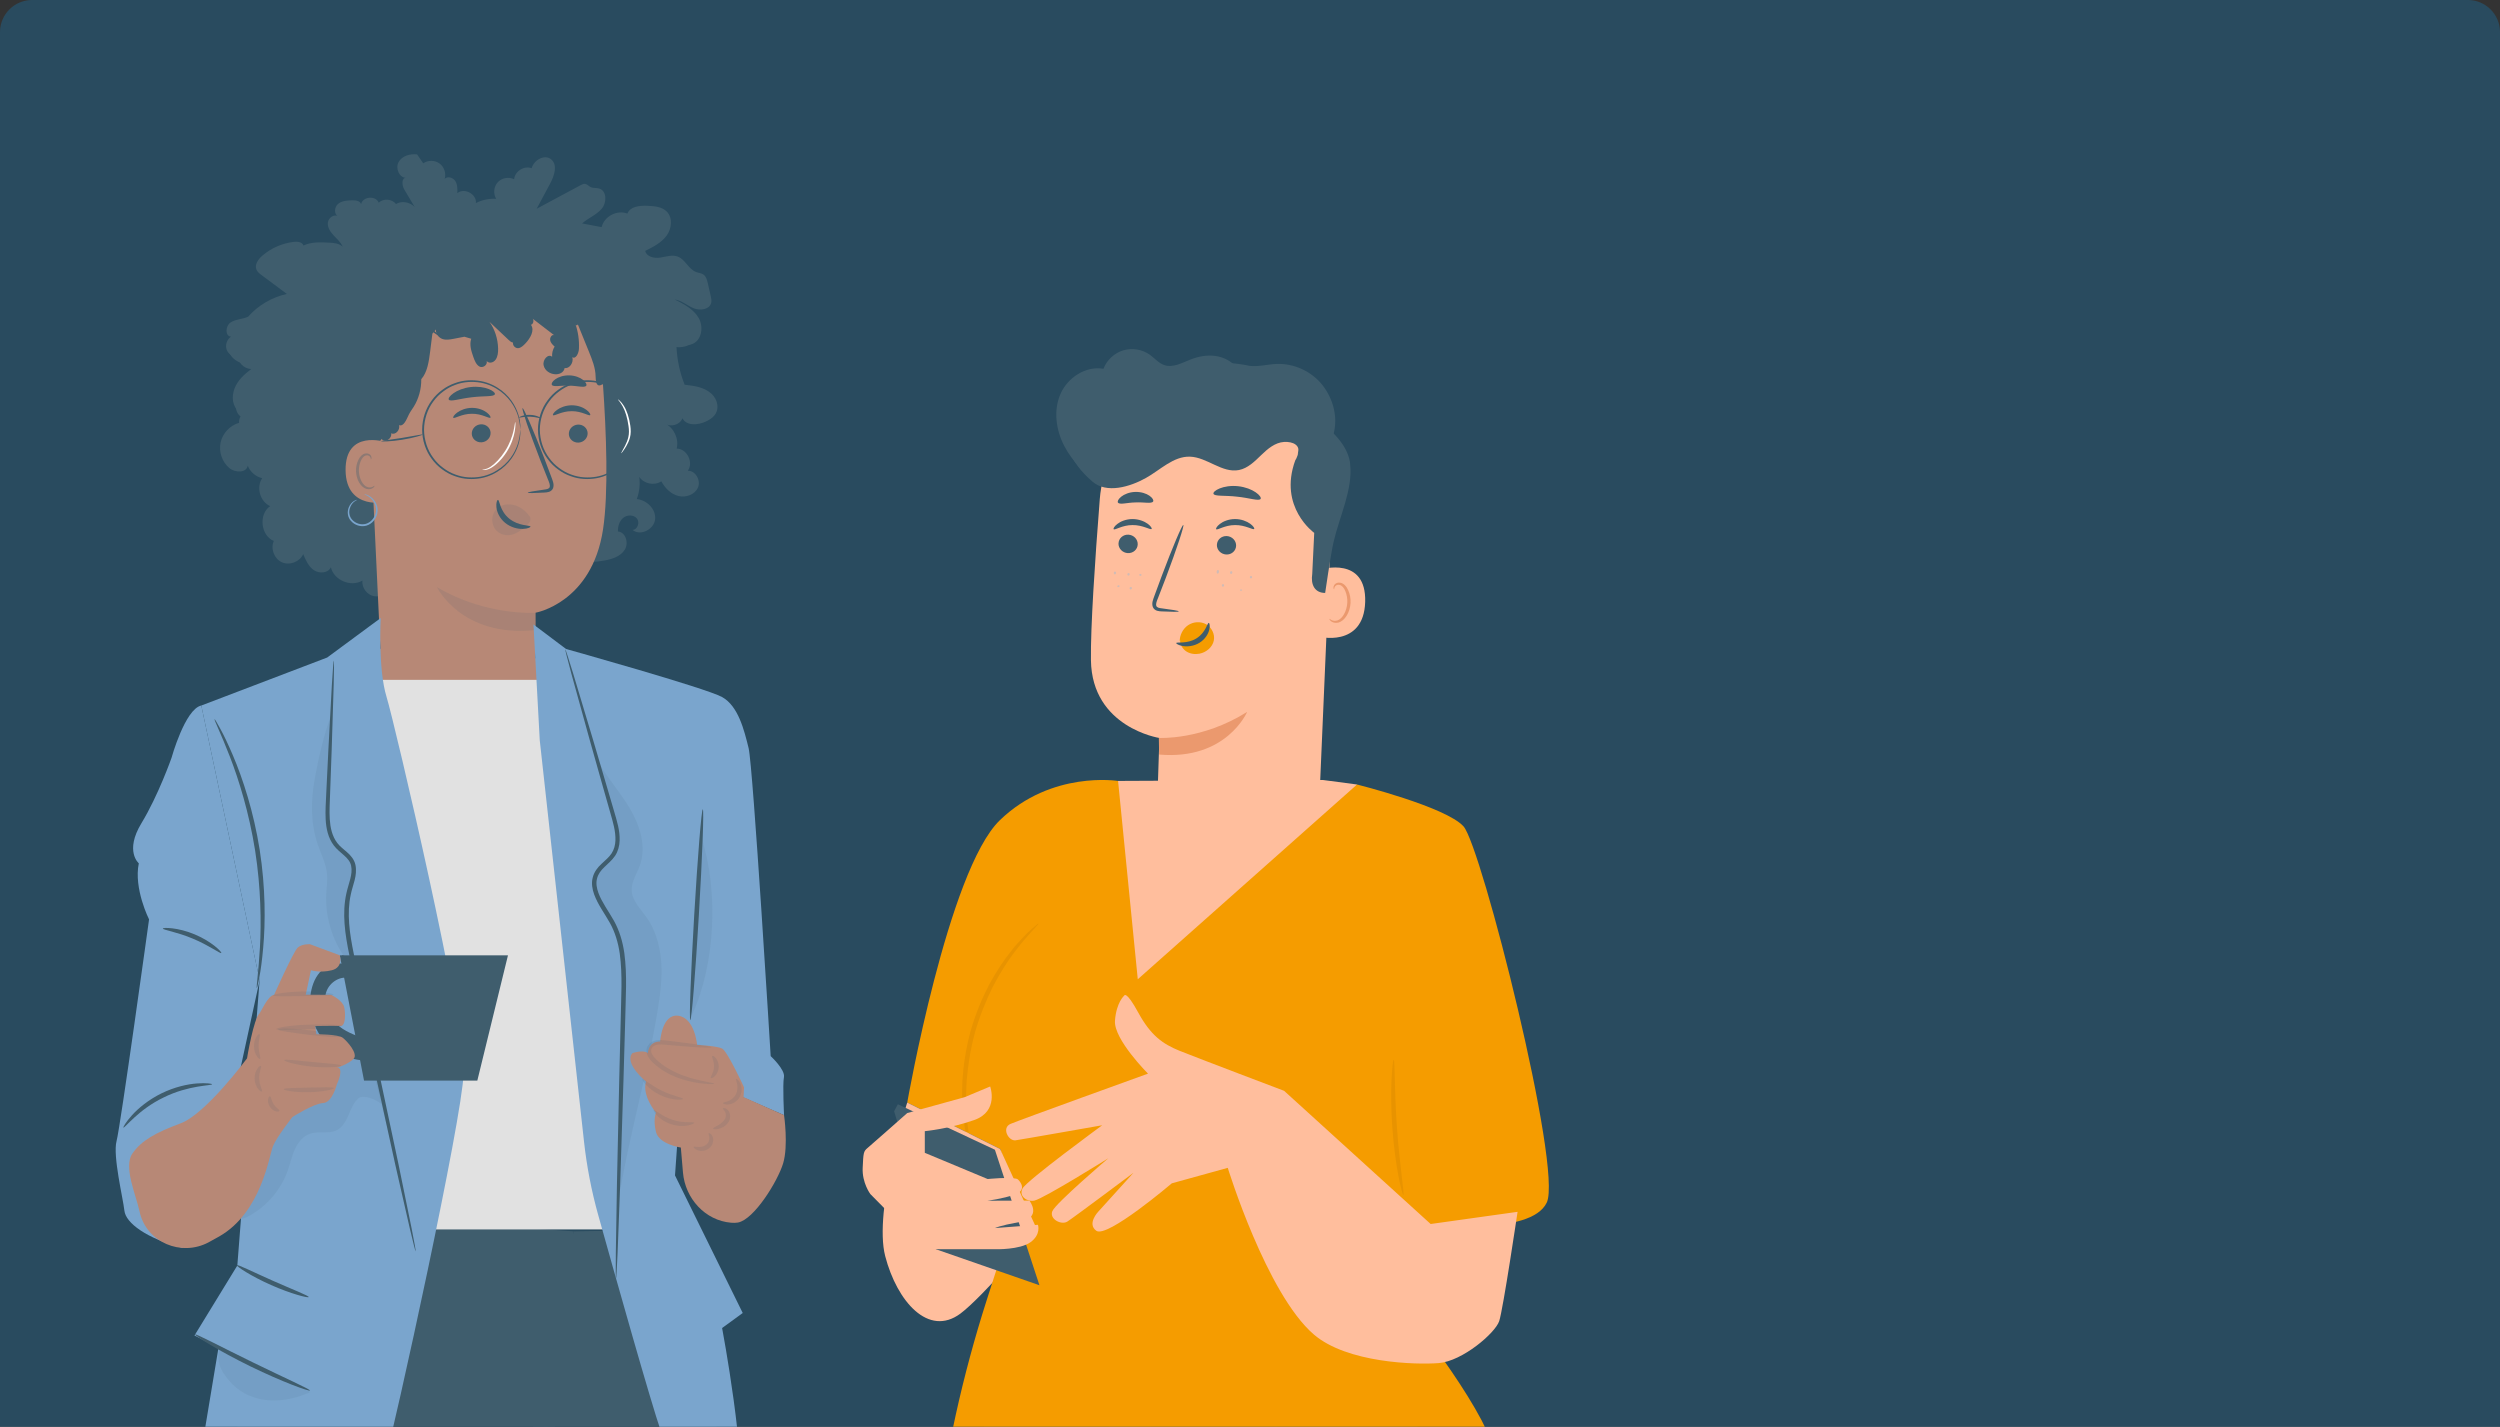 <svg width="389" height="222" viewBox="0 0 389 222" fill="none" xmlns="http://www.w3.org/2000/svg">
<rect x="0" y="0" width="389" height="222" fill="#333333" stroke="none"/>
<g clip-path="url(#clip0_1125_15879)">
<path d="M0 5C0 2.239 2.239 0 5 0H384C386.761 0 389 2.239 389 5V222H0V5Z" fill="#294B5F"/>
<g clip-path="url(#clip1_1125_15879)">
<path d="M37.95 65.032C36.722 64.772 36.266 62.889 37.239 62.093C36.337 61.598 36.593 60.175 37.296 59.432C37.999 58.685 39.007 58.225 39.555 57.359C38.41 57.655 37.115 56.718 37.04 55.538C36.284 55.604 35.511 55.105 35.263 54.389C35.016 53.673 35.312 52.802 35.948 52.386C34.985 52.307 35.069 50.715 35.873 50.181C36.677 49.646 37.734 49.686 38.609 49.275C40.178 47.502 42.326 46.242 44.637 45.738C43.325 44.762 42.012 43.785 40.704 42.808C40.39 42.574 40.067 42.326 39.913 41.972C39.568 41.19 40.182 40.328 40.832 39.771C42.202 38.595 43.93 37.844 45.724 37.632C46.299 37.566 47.037 37.654 47.218 38.202C48.443 37.623 49.857 37.685 51.205 37.756C51.961 37.795 52.792 37.866 53.331 38.401C53.044 37.703 52.442 37.194 51.925 36.642C51.408 36.089 50.935 35.395 51.015 34.644C51.09 33.892 51.996 33.243 52.624 33.667C51.925 33.34 52.018 32.217 52.61 31.722C53.207 31.227 54.042 31.187 54.816 31.169C55.355 31.156 56.04 31.245 56.186 31.766C56.433 30.559 58.489 30.392 58.926 31.541C59.651 30.829 61.008 30.935 61.613 31.753C62.793 31.019 64.588 31.687 65.003 33.013C64.305 31.841 63.607 30.674 62.913 29.503C62.519 28.84 62.449 27.598 63.218 27.678C62.117 27.678 61.485 26.175 62.024 25.216C62.559 24.252 63.806 23.89 64.901 24.026L65.856 25.41C66.594 24.893 67.659 24.906 68.389 25.437C69.118 25.967 69.454 26.979 69.189 27.837C69.631 27.364 70.493 27.62 70.842 28.168C71.191 28.712 71.182 29.406 71.16 30.056C72.229 29.154 74.196 30.201 74.05 31.594C75.018 31.094 76.123 30.869 77.21 30.94C76.72 30.153 76.822 29.043 77.449 28.358C78.077 27.673 79.173 27.474 79.999 27.894C80.101 26.652 81.564 25.733 82.726 26.175C83.067 24.897 84.742 23.951 85.763 24.796C86.814 25.666 86.249 27.355 85.603 28.562C84.905 29.87 84.202 31.174 83.504 32.482C85.785 31.258 88.065 30.038 90.346 28.814C90.558 28.699 90.792 28.579 91.031 28.61C91.362 28.65 91.592 28.951 91.888 29.101C92.299 29.309 92.803 29.203 93.245 29.34C94.452 29.711 94.434 31.554 93.603 32.509C92.776 33.464 91.513 33.919 90.576 34.767C91.588 34.958 92.604 35.152 93.616 35.342C93.996 33.671 96.034 32.602 97.625 33.238C98.04 32.115 99.543 31.974 100.736 32.023C101.806 32.067 102.986 32.155 103.742 32.916C104.71 33.883 104.528 35.585 103.711 36.686C102.893 37.786 101.62 38.432 100.392 39.037C100.595 39.948 101.775 40.227 102.699 40.089C103.622 39.952 104.582 39.594 105.452 39.922C106.637 40.368 107.141 41.902 108.329 42.335C108.687 42.468 109.094 42.485 109.417 42.697C109.872 42.993 110.027 43.581 110.146 44.112C110.296 44.77 110.442 45.429 110.592 46.088C110.667 46.415 110.738 46.751 110.672 47.078C110.455 48.152 108.957 48.382 107.945 47.971C106.933 47.555 106.062 46.755 104.979 46.596C106.407 47.308 107.914 48.094 108.714 49.474C109.514 50.857 109.182 53.001 107.684 53.54C106.164 54.084 104.666 52.771 103.561 51.595C102.456 50.419 100.865 49.169 99.397 49.84" fill="#3F5D6D"/>
<path d="M40.147 64.091C38.998 63.229 37.035 64.365 37.203 65.793C35.789 66.191 34.635 67.415 34.326 68.852C34.017 70.288 34.556 71.879 35.678 72.825C36.576 73.581 38.361 73.612 38.551 72.45C38.914 73.418 39.789 74.182 40.801 74.403C39.828 75.822 40.465 78.059 42.038 78.753C40.209 80.008 40.558 83.323 42.604 84.176C42.065 85.374 42.666 86.957 43.868 87.491C45.066 88.026 46.648 87.421 47.178 86.218C47.572 87.155 48.005 88.15 48.845 88.72C49.684 89.29 51.063 89.193 51.488 88.269C51.952 90.285 54.621 91.408 56.389 90.334C56.265 91.447 57.114 92.579 58.214 92.773C59.315 92.968 60.504 92.19 60.765 91.103C62.674 91.249 64.588 91.394 66.497 91.54C67.765 91.638 69.043 91.735 70.307 91.593C71.92 91.416 73.493 90.846 74.846 89.949C75.283 89.662 75.721 89.326 76.238 89.259C76.835 89.18 77.409 89.463 77.966 89.679C80.914 90.837 84.459 90.316 86.947 88.358C87.34 88.048 87.716 87.699 88.189 87.531C88.732 87.337 89.325 87.403 89.899 87.443C91.305 87.54 92.728 87.46 94.116 87.204C95.305 86.983 96.577 86.559 97.218 85.529C97.859 84.503 97.36 82.788 96.149 82.7C96.122 81.913 96.365 81.078 96.975 80.578C97.585 80.083 98.597 80.066 99.097 80.671C99.596 81.281 99.212 82.421 98.425 82.457C99.645 83.46 101.762 82.382 101.934 80.812C102.106 79.243 100.652 77.802 99.079 77.656C99.49 76.56 99.627 75.362 99.468 74.2C100.179 75.287 101.828 75.619 102.902 74.894C103.476 75.955 104.396 76.892 105.567 77.179C106.738 77.471 108.139 76.954 108.608 75.844C109.076 74.735 108.223 73.214 107.017 73.25C107.976 71.977 106.88 69.793 105.289 69.802C105.673 68.29 104.864 66.557 103.463 65.877C104.338 66.535 105.797 66.111 106.186 65.085C106.818 66.297 108.617 66.168 109.85 65.581C110.818 65.121 111.768 64.422 111.618 63.021C111.547 62.367 111.22 61.753 110.742 61.302C109.611 60.232 108.029 60.033 106.53 59.865C105.788 58 105.359 56.011 105.262 54.004C106.933 54.203 108.745 53.102 109.094 51.458L100.794 46.3C100.794 46.3 81.577 43.334 80.887 43.334C80.198 43.334 40.036 64.02 40.036 64.02C39.108 64.993 37.291 64.555 36.611 63.397C35.93 62.239 36.204 60.71 36.934 59.582C37.667 58.455 38.781 57.642 39.868 56.855C38.582 56.767 37.212 56.647 36.257 55.715C35.665 55.131 35.387 54.261 35.709 53.491C36.173 52.386 37.455 52.462 38.273 51.829C38.755 51.458 39.029 50.892 39.329 50.366" fill="#3F5D6D"/>
<path d="M93.819 59.719C93.342 52.859 88.737 44.465 81.899 45.234L60.579 50.777C58.502 51.012 56.95 52.797 57.008 54.884L59.191 100.938L54.228 103.408C54.179 103.422 59.545 106.396 59.496 106.405C59.496 106.405 64.428 120.908 78.523 116.408C81.316 115.515 82.58 112.448 83.119 109.296L83.265 109.314C83.265 108.938 87.928 105.371 87.928 105.017C87.928 105.375 83.336 102.414 83.336 102.414L83.323 101.163C83.345 97.004 83.331 95.302 83.336 95.337C83.336 95.337 92.096 93.821 93.833 82.368C94.699 76.671 94.35 67.344 93.815 59.719H93.819Z" fill="#B78876"/>
<path d="M91.437 67.38C91.468 68.153 90.841 68.821 90.032 68.869C89.223 68.918 88.543 68.33 88.511 67.556C88.481 66.783 89.108 66.115 89.913 66.067C90.721 66.018 91.402 66.606 91.437 67.38Z" fill="#3F5D6D"/>
<path d="M91.831 64.586C91.649 64.781 90.531 63.963 88.953 63.98C87.375 63.972 86.222 64.794 86.049 64.599C85.966 64.515 86.147 64.166 86.651 63.795C87.146 63.423 87.99 63.066 88.975 63.061C89.961 63.061 90.787 63.415 91.265 63.786C91.751 64.157 91.919 64.502 91.831 64.586V64.586Z" fill="#3F5D6D"/>
<path d="M76.335 67.335C76.366 68.109 75.738 68.776 74.93 68.825C74.121 68.874 73.44 68.286 73.409 67.512C73.378 66.739 74.006 66.071 74.815 66.023C75.623 65.974 76.304 66.562 76.339 67.335H76.335Z" fill="#3F5D6D"/>
<path d="M76.313 64.988C76.132 65.183 75.013 64.365 73.436 64.383C71.858 64.374 70.704 65.196 70.532 65.001C70.448 64.918 70.629 64.568 71.133 64.197C71.628 63.826 72.472 63.468 73.453 63.463C74.435 63.463 75.266 63.817 75.743 64.188C76.229 64.559 76.397 64.904 76.308 64.988H76.313Z" fill="#3F5D6D"/>
<path d="M82.12 76.662C82.111 76.574 83.093 76.397 84.684 76.18C85.086 76.136 85.466 76.052 85.532 75.778C85.625 75.486 85.453 75.053 85.254 74.585C84.869 73.612 84.463 72.591 84.038 71.521C82.355 67.163 81.13 63.574 81.307 63.508C81.484 63.441 82.991 66.92 84.679 71.283C85.086 72.357 85.475 73.382 85.842 74.364C85.996 74.819 86.261 75.34 86.063 75.946C85.957 76.246 85.66 76.468 85.404 76.538C85.148 76.618 84.918 76.627 84.719 76.64C83.119 76.737 82.125 76.75 82.12 76.662Z" fill="#3F5D6D"/>
<g style="mix-blend-mode:multiply" opacity="0.35">
<g style="mix-blend-mode:multiply" opacity="0.35">
<path d="M83.34 95.342C83.34 95.342 75.646 95.89 67.991 91.359C67.991 91.359 71.761 99.196 83.203 98.047L83.34 95.342Z" fill="#3F5D6D"/>
</g>
</g>
<g style="mix-blend-mode:multiply" opacity="0.35">
<g style="mix-blend-mode:multiply" opacity="0.35">
<path d="M82.306 80.22C81.515 79.111 80.233 78.43 79.027 78.479C78.187 78.51 77.374 78.903 76.927 79.641C76.481 80.379 76.468 81.48 76.998 82.262C77.595 83.146 78.713 83.429 79.619 83.208C80.525 82.987 81.267 82.359 81.97 81.728C82.165 81.555 82.364 81.369 82.47 81.122C82.58 80.87 82.576 80.53 82.394 80.3" fill="#3F5D6D"/>
</g>
</g>
<path d="M77.48 77.785C77.736 77.767 77.749 79.482 79.226 80.689C80.697 81.9 82.523 81.697 82.54 81.935C82.567 82.041 82.134 82.271 81.365 82.298C80.609 82.329 79.504 82.094 78.598 81.356C77.696 80.618 77.307 79.624 77.241 78.921C77.17 78.205 77.361 77.78 77.475 77.789L77.48 77.785Z" fill="#3F5D6D"/>
<path d="M77.003 61.342C76.848 61.77 75.27 61.58 73.423 61.815C71.566 62.014 70.077 62.566 69.829 62.181C69.719 62 69.975 61.594 70.576 61.174C71.173 60.754 72.123 60.352 73.237 60.223C74.346 60.095 75.367 60.263 76.044 60.533C76.724 60.802 77.069 61.138 77.003 61.342V61.342Z" fill="#3F5D6D"/>
<path d="M91.216 60.02C90.942 60.383 89.851 60.02 88.542 60.007C87.234 59.954 86.129 60.263 85.873 59.892C85.758 59.711 85.93 59.348 86.412 59.008C86.885 58.667 87.68 58.385 88.582 58.407C89.479 58.429 90.262 58.747 90.721 59.114C91.185 59.481 91.34 59.848 91.221 60.025L91.216 60.02Z" fill="#3F5D6D"/>
<path d="M56.959 66.624C56.641 67.371 56.893 68.392 57.503 68.816C58.113 69.24 58.988 68.997 59.377 68.299C59.876 68.971 61.021 68.29 60.866 67.41C61.485 67.76 62.298 66.929 62.099 66.151C62.82 66.429 63.248 65.267 63.624 64.493C63.832 64.069 64.115 63.706 64.362 63.313C65.14 62.08 65.569 60.537 65.551 58.999C66.488 57.938 66.727 56.294 66.921 54.773C67.04 53.823 67.16 52.873 67.279 51.922C67.456 51.701 67.633 51.48 67.814 51.264C67.778 51.953 68.278 52.55 68.835 52.744C69.392 52.939 69.988 52.833 70.563 52.722C71.129 52.612 71.699 52.506 72.264 52.395C72.618 52.501 72.972 52.603 73.325 52.709C73.011 53.593 73.321 54.596 73.63 55.485C73.842 56.099 74.099 56.762 74.607 57.036C75.115 57.31 75.88 56.815 75.734 56.179C76.11 56.612 76.781 56.44 77.117 55.967C77.453 55.494 77.524 54.831 77.506 54.212C77.466 52.705 76.985 51.219 76.158 50.075C77.139 51.003 78.121 51.931 79.106 52.859C79.323 53.063 79.552 53.275 79.827 53.306C79.743 53.805 80.229 54.225 80.657 54.172C81.082 54.123 81.435 53.77 81.758 53.434C82.483 52.678 83.252 51.396 82.611 50.539C82.947 50.477 83.124 49.907 82.898 49.602C84.012 50.459 85.13 51.312 86.244 52.17C85.908 51.975 85.537 52.492 85.608 52.926C85.678 53.359 86.001 53.664 86.301 53.925C86.01 54.371 85.868 54.95 85.908 55.516C85.307 54.972 84.397 55.971 84.587 56.842C84.777 57.713 85.599 58.177 86.354 58.234C86.978 58.283 87.742 57.991 87.857 57.262C88.595 57.421 89.307 56.409 89.05 55.578C89.581 55.936 90.054 54.981 90.085 54.256C90.147 52.926 89.948 51.582 89.514 50.353C89.492 50.539 89.7 50.698 89.833 50.596C89.965 50.495 89.934 50.207 89.78 50.15C90.407 51.692 91.031 53.231 91.658 54.773C92.153 55.993 92.661 57.262 92.679 58.619C92.688 59.171 92.745 59.927 93.209 59.976C93.333 59.989 93.457 59.936 93.572 59.883C94.906 59.233 95.941 57.889 96.613 56.373C96.838 55.865 97.028 55.326 97.081 54.751C97.192 53.571 96.701 52.426 96.621 51.242C96.586 50.72 96.63 50.185 96.524 49.677C96.356 48.859 95.826 48.223 95.318 47.63C93.514 45.531 91.614 43.356 89.192 42.503C87.711 41.981 86.129 41.995 84.648 41.486C83.734 41.172 82.872 40.669 81.983 40.249C78.328 38.525 74.289 38.291 70.364 38.613C68.172 38.794 65.962 39.148 63.916 40.107C61.67 41.159 59.704 42.901 57.852 44.739C55.09 47.484 52.482 50.556 50.718 54.287C49.362 57.151 48.526 60.497 48.995 63.733C49.468 66.973 51.465 70.01 54.175 70.686C54.533 70.279 54.886 69.873 55.244 69.466" fill="#3F5D6D"/>
<path d="M60.088 68.816C59.929 68.745 53.719 66.77 53.772 73.157C53.83 79.544 60.23 78.169 60.238 77.988C60.247 77.807 60.084 68.816 60.084 68.816H60.088Z" fill="#B78876"/>
<g style="mix-blend-mode:multiply" opacity="0.35">
<path d="M58.267 75.583C58.241 75.561 58.157 75.663 57.971 75.751C57.79 75.835 57.472 75.897 57.14 75.778C56.464 75.535 55.885 74.469 55.845 73.32C55.823 72.741 55.942 72.184 56.141 71.725C56.331 71.256 56.632 70.924 56.972 70.863C57.308 70.783 57.551 70.982 57.631 71.163C57.719 71.34 57.679 71.468 57.71 71.481C57.728 71.499 57.847 71.375 57.794 71.11C57.768 70.982 57.693 70.832 57.538 70.712C57.383 70.589 57.158 70.527 56.919 70.553C56.429 70.593 55.987 71.048 55.766 71.552C55.518 72.061 55.372 72.684 55.394 73.338C55.447 74.624 56.115 75.822 57.043 76.083C57.494 76.198 57.865 76.056 58.059 75.906C58.254 75.747 58.289 75.606 58.267 75.592V75.583Z" fill="#3F5D6D"/>
</g>
<path d="M80.976 66.862C80.931 66.862 80.976 66.186 80.684 65.028C80.392 63.892 79.632 62.221 77.922 60.926C77.073 60.294 76.008 59.759 74.779 59.543C73.559 59.335 72.18 59.375 70.872 59.874C70.214 60.104 69.577 60.449 68.994 60.891C68.402 61.319 67.867 61.854 67.425 62.469C66.51 63.684 65.997 65.249 65.98 66.858C65.993 68.467 66.51 70.032 67.421 71.247C67.862 71.866 68.397 72.397 68.99 72.825C69.573 73.263 70.209 73.612 70.868 73.842C72.176 74.341 73.555 74.381 74.775 74.173C76.004 73.957 77.069 73.422 77.917 72.79C79.628 71.499 80.383 69.824 80.675 68.688C80.971 67.53 80.923 66.849 80.967 66.854C80.976 66.854 80.98 67.022 80.971 67.34C80.971 67.499 80.962 67.698 80.927 67.928C80.896 68.157 80.87 68.427 80.786 68.719C80.525 69.881 79.782 71.605 78.041 72.953C77.179 73.612 76.088 74.178 74.819 74.408C73.559 74.633 72.136 74.598 70.775 74.089C70.09 73.855 69.431 73.497 68.822 73.046C68.207 72.604 67.65 72.052 67.186 71.411C66.236 70.151 65.697 68.524 65.683 66.854C65.697 65.183 66.236 63.556 67.186 62.296C67.646 61.656 68.207 61.107 68.822 60.661C69.427 60.21 70.09 59.852 70.775 59.618C72.136 59.109 73.559 59.074 74.819 59.3C76.088 59.534 77.179 60.095 78.041 60.754C79.782 62.102 80.525 63.83 80.786 64.988C80.87 65.28 80.896 65.55 80.927 65.779C80.967 66.009 80.971 66.208 80.971 66.367C80.98 66.686 80.976 66.854 80.967 66.854L80.976 66.862Z" fill="#3F5D6D"/>
<path d="M98.995 66.862C98.951 66.862 98.995 66.186 98.703 65.028C98.411 63.892 97.651 62.221 95.941 60.926C95.092 60.294 94.027 59.759 92.798 59.543C91.579 59.335 90.2 59.375 88.891 59.874C88.233 60.104 87.596 60.449 87.013 60.891C86.421 61.319 85.886 61.854 85.444 62.469C84.529 63.684 84.016 65.249 83.999 66.858C84.012 68.467 84.529 70.032 85.439 71.247C85.882 71.866 86.416 72.397 87.008 72.825C87.592 73.263 88.228 73.612 88.887 73.842C90.195 74.341 91.574 74.381 92.794 74.173C94.023 73.957 95.088 73.422 95.936 72.79C97.647 71.499 98.403 69.824 98.694 68.688C98.99 67.53 98.942 66.849 98.986 66.854C98.995 66.854 98.999 67.022 98.99 67.34C98.99 67.499 98.981 67.698 98.946 67.928C98.915 68.157 98.889 68.427 98.805 68.719C98.544 69.881 97.801 71.605 96.06 72.953C95.198 73.612 94.106 74.178 92.838 74.408C91.579 74.633 90.155 74.598 88.794 74.089C88.109 73.855 87.451 73.497 86.841 73.046C86.226 72.604 85.669 72.052 85.205 71.411C84.255 70.151 83.716 68.524 83.703 66.854C83.716 65.183 84.255 63.556 85.205 62.296C85.665 61.656 86.222 61.107 86.841 60.661C87.446 60.21 88.109 59.852 88.794 59.618C90.155 59.109 91.579 59.074 92.838 59.3C94.106 59.534 95.198 60.095 96.06 60.754C97.801 62.102 98.544 63.83 98.805 64.988C98.889 65.28 98.915 65.55 98.946 65.779C98.986 66.009 98.99 66.208 98.99 66.367C98.999 66.686 98.995 66.854 98.986 66.854L98.995 66.862Z" fill="#3F5D6D"/>
<path d="M84.184 65.085C84.149 65.165 83.42 64.865 82.474 64.838C81.528 64.798 80.781 65.046 80.75 64.966C80.715 64.904 81.466 64.511 82.483 64.551C83.499 64.582 84.224 65.024 84.184 65.085V65.085Z" fill="#3F5D6D"/>
<path d="M65.781 67.614C65.803 67.689 64.388 68.135 62.59 68.423C60.791 68.715 59.31 68.732 59.306 68.657C59.301 68.573 60.76 68.427 62.541 68.14C64.322 67.857 65.754 67.534 65.776 67.614H65.781Z" fill="#3F5D6D"/>
<path d="M80.176 65.673C80.207 65.673 80.251 66.226 80.1 67.101C79.95 67.972 79.579 69.17 78.845 70.319C78.112 71.464 77.214 72.343 76.432 72.799C75.632 73.263 75.018 73.135 75.035 73.108C75.031 73.059 75.606 73.108 76.326 72.626C77.038 72.158 77.891 71.278 78.598 70.169C79.309 69.055 79.698 67.91 79.897 67.066C80.092 66.222 80.123 65.678 80.171 65.678L80.176 65.673Z" fill="white"/>
<path d="M96.657 70.536C96.617 70.509 96.891 70.072 97.267 69.342C97.448 68.975 97.651 68.529 97.77 68.012C97.894 67.495 97.89 66.907 97.797 66.292C97.629 65.05 97.293 63.958 96.895 63.247C96.507 62.526 96.118 62.181 96.153 62.146C96.166 62.133 96.277 62.204 96.445 62.367C96.617 62.526 96.847 62.787 97.068 63.145C97.527 63.861 97.907 64.984 98.08 66.252C98.173 66.885 98.173 67.525 98.022 68.078C97.881 68.626 97.651 69.081 97.439 69.444C97.006 70.164 96.674 70.558 96.648 70.54L96.657 70.536Z" fill="white"/>
<path d="M55.58 77.767C55.589 77.793 55.417 77.847 55.16 78.032C54.908 78.213 54.59 78.571 54.431 79.102C54.263 79.623 54.312 80.348 54.816 80.883C55.289 81.409 56.146 81.736 56.942 81.506C57.737 81.268 58.285 80.547 58.449 79.849C58.63 79.142 58.404 78.465 58.095 78.01C57.781 77.546 57.397 77.272 57.123 77.122C56.844 76.967 56.672 76.918 56.676 76.892C56.676 76.879 56.862 76.892 57.171 77.02C57.472 77.148 57.901 77.409 58.259 77.895C58.617 78.364 58.895 79.111 58.705 79.915C58.533 80.693 57.94 81.506 57.021 81.789C56.093 82.055 55.143 81.674 54.612 81.064C54.338 80.759 54.179 80.388 54.131 80.03C54.082 79.672 54.135 79.332 54.232 79.044C54.436 78.47 54.807 78.112 55.094 77.944C55.386 77.776 55.572 77.758 55.576 77.771L55.58 77.767Z" fill="#7AA5CD"/>
<path d="M82.072 48.541C82.037 48.519 82.399 48.32 82.501 47.719C82.545 47.431 82.496 47.047 82.213 46.755C81.944 46.468 81.449 46.286 80.994 46.441L80.728 46.53L80.843 46.273C81.034 45.844 80.932 45.217 80.507 44.859C80.097 44.501 79.354 44.501 78.921 44.916L78.709 44.717C78.744 44.673 78.775 44.616 78.797 44.558C78.859 44.364 78.815 44.13 78.695 43.957C78.581 43.78 78.386 43.674 78.178 43.63C77.966 43.586 77.745 43.603 77.537 43.657C77.339 43.705 77.113 43.851 76.822 43.816C76.516 43.763 76.379 43.533 76.225 43.431C76.07 43.303 75.898 43.21 75.73 43.126C75.385 42.971 75.027 42.905 74.704 42.892C74.05 42.865 73.533 43.069 73.215 43.25C72.897 43.435 72.746 43.586 72.729 43.568C72.72 43.559 72.839 43.378 73.153 43.153C73.467 42.936 74.002 42.688 74.704 42.684C75.054 42.684 75.438 42.742 75.823 42.905C76.013 42.993 76.203 43.091 76.379 43.232C76.565 43.365 76.702 43.542 76.857 43.55C77.02 43.577 77.215 43.467 77.458 43.391C77.701 43.321 77.966 43.298 78.231 43.352C78.492 43.405 78.766 43.546 78.93 43.798C79.093 44.037 79.164 44.35 79.067 44.651C79.036 44.744 78.983 44.832 78.925 44.907L78.713 44.709C79.274 44.187 80.158 44.196 80.68 44.651C81.201 45.111 81.308 45.849 81.06 46.379L80.91 46.211C81.489 46.035 82.05 46.278 82.355 46.623C82.678 46.98 82.709 47.436 82.633 47.745C82.563 48.068 82.404 48.28 82.28 48.395C82.156 48.514 82.068 48.545 82.063 48.541H82.072Z" fill="#3F5D6D"/>
<path d="M89.205 50.393C89.174 50.366 89.541 50.194 89.749 49.593C89.846 49.301 89.877 48.899 89.683 48.51C89.497 48.13 89.09 47.763 88.56 47.692L88.357 47.666L88.498 47.511C88.843 47.126 89.134 46.538 88.989 45.95C88.922 45.663 88.701 45.429 88.414 45.305C88.131 45.181 87.773 45.199 87.565 45.416L86.752 46.282L87.344 45.252C87.548 44.894 87.583 44.421 87.424 44.006C87.274 43.586 86.894 43.263 86.438 43.161C86.116 43.086 85.771 43.117 85.484 43.259L85.148 43.422L85.285 43.077C85.479 42.587 84.98 42.017 84.485 41.95C83.954 41.862 83.424 42.083 82.973 42.326L82.699 42.472L82.788 42.176C82.894 41.809 82.713 41.402 82.443 41.155C82.169 40.903 81.807 40.779 81.462 40.717C80.763 40.598 80.132 40.655 79.628 40.761C78.615 40.982 78.107 41.354 78.09 41.314C78.085 41.305 78.2 41.208 78.448 41.066C78.695 40.925 79.075 40.744 79.592 40.611C80.105 40.483 80.759 40.399 81.497 40.505C81.864 40.562 82.266 40.686 82.602 40.978C82.92 41.265 83.168 41.742 83.035 42.246L82.845 42.096C83.314 41.84 83.884 41.575 84.534 41.672C84.856 41.72 85.161 41.906 85.369 42.171C85.577 42.428 85.7 42.821 85.555 43.179L85.36 42.993C85.709 42.821 86.125 42.786 86.509 42.874C87.048 42.989 87.521 43.396 87.698 43.9C87.884 44.395 87.844 44.956 87.592 45.389L87.371 45.221C87.689 44.894 88.18 44.898 88.525 45.058C88.878 45.208 89.161 45.526 89.24 45.884C89.404 46.609 89.046 47.241 88.666 47.657L88.6 47.475C89.218 47.573 89.66 48.002 89.85 48.435C90.054 48.881 89.992 49.328 89.873 49.633C89.749 49.946 89.567 50.141 89.439 50.251C89.307 50.362 89.218 50.397 89.214 50.388L89.205 50.393Z" fill="#3F5D6D"/>
<path d="M104.581 51.728C104.546 51.745 104.652 51.343 104.21 50.941C103.998 50.751 103.671 50.587 103.26 50.596C102.849 50.596 102.394 50.738 101.894 50.919L101.735 50.976L101.757 50.808C101.823 50.3 101.355 49.756 100.749 49.602C100.131 49.447 99.424 49.663 98.716 49.929L97.824 50.26L98.588 49.69C99.004 49.381 98.924 48.62 98.513 48.227C98.076 47.82 97.386 47.745 96.728 47.803L96.639 47.811L96.073 47.864L96.542 47.546C97.117 47.157 96.98 46.145 96.423 45.822C95.853 45.46 95.07 45.619 94.584 45.999L93.996 46.463L94.389 45.827C94.893 45.005 94.792 43.984 94.385 43.312C93.974 42.618 93.263 42.304 92.692 42.229C92.105 42.149 91.636 42.282 91.344 42.401C91.048 42.529 90.907 42.635 90.894 42.622C90.889 42.618 90.92 42.587 90.986 42.529C91.053 42.472 91.159 42.401 91.305 42.326C91.596 42.176 92.082 42.012 92.71 42.07C93.32 42.123 94.107 42.441 94.575 43.192C95.035 43.917 95.176 45.027 94.619 45.964L94.425 45.791C94.982 45.349 95.861 45.142 96.582 45.584C96.94 45.805 97.161 46.211 97.201 46.631C97.245 47.042 97.103 47.529 96.71 47.789L96.617 47.524L96.71 47.515C97.395 47.453 98.173 47.515 98.716 48.019C98.977 48.276 99.123 48.616 99.15 48.965C99.18 49.31 99.052 49.69 98.761 49.902L98.632 49.668C99.344 49.416 100.1 49.173 100.82 49.363C101.514 49.549 102.058 50.181 101.969 50.83L101.832 50.72C102.336 50.547 102.822 50.41 103.269 50.428C103.715 50.433 104.082 50.632 104.294 50.852C104.519 51.074 104.599 51.317 104.612 51.476C104.626 51.639 104.59 51.719 104.586 51.719L104.581 51.728Z" fill="#3F5D6D"/>
<path d="M96.524 37.084C96.524 37.084 96.405 37.168 96.144 37.221C95.888 37.278 95.499 37.296 95.026 37.278C94.562 37.274 93.965 37.238 93.417 37.517C93.148 37.654 92.922 37.893 92.856 38.215C92.776 38.525 92.865 38.909 93.148 39.059L92.949 39.201C92.891 38.83 92.432 38.6 92.021 38.352C91.601 38.109 91.154 37.879 90.673 37.773C90.182 37.658 89.692 37.725 89.303 37.985C88.914 38.229 88.657 38.644 88.71 39.046L88.755 39.4L88.485 39.166C87.924 38.675 87.23 38.432 86.607 38.392C85.979 38.335 85.422 38.458 84.998 38.622C84.132 38.967 83.8 39.449 83.765 39.409C83.756 39.4 83.831 39.285 84.008 39.095C84.189 38.909 84.494 38.666 84.932 38.467C85.369 38.273 85.953 38.123 86.62 38.162C87.283 38.189 88.039 38.428 88.662 38.962L88.436 39.082C88.361 38.551 88.693 38.03 89.144 37.747C89.585 37.442 90.195 37.362 90.73 37.49C91.265 37.61 91.734 37.857 92.158 38.109C92.37 38.237 92.582 38.352 92.781 38.511C92.975 38.662 93.17 38.883 93.21 39.161L93.249 39.431L93.011 39.298C92.573 39.055 92.498 38.525 92.6 38.158C92.684 37.76 92.993 37.459 93.302 37.314C93.943 37.013 94.558 37.084 95.022 37.11C95.495 37.15 95.866 37.159 96.118 37.132C96.37 37.11 96.502 37.066 96.511 37.084H96.524Z" fill="#3F5D6D"/>
<path d="M82.258 31.554C82.258 31.59 81.962 31.506 81.502 31.66C81.276 31.74 81.011 31.877 80.781 32.115C80.547 32.345 80.353 32.69 80.322 33.084L80.308 33.238L80.163 33.19C79.791 33.061 79.31 33.349 79.111 33.782C78.907 34.228 78.965 34.794 79.053 35.369L79.142 35.934L78.793 35.47C78.775 35.448 78.757 35.422 78.74 35.4C78.505 35.112 78.112 34.975 77.749 34.989C77.383 34.997 77.047 35.152 76.808 35.4C76.317 35.89 76.185 36.575 76.229 37.101C76.269 37.641 76.437 38.061 76.552 38.348C76.671 38.635 76.746 38.79 76.729 38.799C76.715 38.808 76.605 38.671 76.45 38.397C76.3 38.123 76.097 37.698 76.026 37.123C75.955 36.558 76.066 35.797 76.618 35.214C77.14 34.617 78.306 34.463 78.96 35.218C78.983 35.249 79.009 35.285 79.031 35.311L78.766 35.413C78.682 34.838 78.603 34.211 78.859 33.663C79.111 33.136 79.707 32.774 80.238 32.96L80.079 33.066C80.132 32.597 80.375 32.221 80.644 31.978C80.914 31.727 81.215 31.594 81.462 31.528C81.714 31.466 81.922 31.474 82.059 31.492C82.196 31.519 82.262 31.545 82.258 31.558V31.554Z" fill="#3F5D6D"/>
<path d="M69.679 40.293C69.679 40.293 69.533 40.297 69.299 40.209C69.069 40.116 68.738 39.935 68.433 39.594C68.128 39.263 67.841 38.763 67.774 38.149C67.748 37.848 67.761 37.552 67.584 37.367C67.421 37.163 67.067 37.035 66.851 36.704C66.422 36.027 66.647 35.13 67.222 34.759L67.209 34.971C66.55 34.392 66.174 33.738 65.98 33.26C65.785 32.779 65.754 32.478 65.777 32.474C65.808 32.465 65.896 32.748 66.121 33.194C66.347 33.636 66.74 34.242 67.376 34.772L67.514 34.887L67.363 34.984C66.926 35.271 66.749 36.023 67.089 36.549C67.235 36.796 67.549 36.911 67.796 37.19C68.053 37.499 68.009 37.875 68.035 38.136C68.079 38.684 68.318 39.144 68.583 39.471C69.127 40.134 69.701 40.253 69.675 40.306L69.679 40.293Z" fill="#3F5D6D"/>
<path d="M65.971 42.825C65.971 42.825 65.887 42.852 65.733 42.861C65.573 42.861 65.339 42.861 65.047 42.803C64.473 42.697 63.624 42.379 62.922 41.597H63.107C62.736 42.07 62.113 42.414 61.414 42.49C61.065 42.52 60.694 42.49 60.34 42.361C60 42.224 59.624 42.052 59.421 41.641C59.35 41.482 59.342 41.336 59.306 41.225C59.271 41.119 59.214 41.031 59.125 40.96C58.953 40.814 58.705 40.735 58.462 40.664C58.219 40.602 57.941 40.514 57.72 40.359C57.499 40.218 57.286 39.948 57.309 39.647L57.49 39.776C56.871 40.023 56.23 39.988 55.731 39.815C55.222 39.652 54.838 39.364 54.577 39.09C54.316 38.812 54.175 38.538 54.1 38.348C54.034 38.153 54.016 38.047 54.029 38.043C54.073 38.021 54.162 38.476 54.688 38.975C54.948 39.219 55.32 39.471 55.797 39.603C56.266 39.749 56.844 39.758 57.388 39.528L57.583 39.449L57.574 39.656C57.565 39.837 57.689 40.005 57.874 40.125C58.064 40.249 58.281 40.319 58.537 40.381C58.789 40.452 59.068 40.527 59.311 40.73C59.434 40.828 59.532 40.974 59.58 41.133C59.624 41.287 59.638 41.42 59.682 41.517C59.806 41.787 60.133 41.968 60.433 42.083C60.743 42.193 61.074 42.229 61.388 42.202C62.016 42.145 62.577 41.849 62.917 41.433L63.01 41.318L63.103 41.429C63.739 42.176 64.53 42.516 65.078 42.657C65.635 42.803 65.971 42.786 65.971 42.821V42.825Z" fill="#3F5D6D"/>
<path d="M43.214 51.684C43.214 51.684 43.196 51.653 43.179 51.586C43.161 51.52 43.139 51.418 43.13 51.286C43.108 51.02 43.117 50.618 43.267 50.141C43.404 49.659 43.678 49.111 44.041 48.523C44.231 48.236 44.403 47.909 44.681 47.612C44.818 47.467 44.977 47.325 45.185 47.228C45.384 47.126 45.667 47.1 45.892 47.228L45.711 47.347C45.645 46.68 45.968 45.933 46.613 45.526C47.258 45.124 48.186 45.155 48.836 45.676L48.602 45.791C48.588 45.376 48.796 44.965 49.136 44.713C49.477 44.448 49.967 44.399 50.365 44.563C50.586 44.651 50.789 44.797 50.931 44.991L50.67 45.089C50.648 44.815 50.794 44.567 50.975 44.412C51.161 44.253 51.391 44.16 51.625 44.143C52.093 44.112 52.5 44.302 52.858 44.461L52.681 44.514C52.973 44.045 53.455 43.763 53.927 43.643C54.409 43.52 54.9 43.533 55.342 43.643C56.226 43.864 56.915 44.342 57.516 44.726L57.366 44.854C57.291 44.695 57.322 44.483 57.423 44.355C57.521 44.222 57.653 44.143 57.781 44.085C58.042 43.975 58.303 43.939 58.55 43.97C59.019 44.041 59.399 44.178 59.7 44.319C59.996 44.461 60.212 44.602 60.349 44.704C60.486 44.806 60.553 44.872 60.544 44.881C60.526 44.903 60.243 44.673 59.651 44.43C59.355 44.311 58.975 44.191 58.528 44.143C58.316 44.121 58.078 44.165 57.856 44.267C57.636 44.364 57.45 44.572 57.556 44.784L57.711 45.102L57.401 44.912C56.791 44.541 56.111 44.094 55.284 43.9C54.873 43.802 54.431 43.798 53.998 43.913C53.569 44.028 53.158 44.28 52.92 44.673L52.858 44.779L52.747 44.731C52.389 44.572 52.018 44.417 51.651 44.443C51.306 44.461 50.931 44.757 50.962 45.084L51.006 45.593L50.701 45.181C50.595 45.036 50.436 44.921 50.263 44.85C49.945 44.722 49.574 44.761 49.309 44.96C49.044 45.155 48.876 45.486 48.885 45.8L48.893 46.114L48.65 45.915C48.107 45.469 47.298 45.433 46.75 45.774C46.193 46.114 45.897 46.768 45.95 47.343L45.972 47.582L45.769 47.462C45.459 47.281 45.084 47.533 44.84 47.789C44.584 48.055 44.398 48.373 44.204 48.656C43.833 49.226 43.55 49.752 43.395 50.212C43.073 51.135 43.249 51.715 43.205 51.715L43.214 51.684Z" fill="#3F5D6D"/>
<path d="M44.823 60.13C44.823 60.13 44.765 60.073 44.677 59.949C44.593 59.821 44.465 59.635 44.337 59.37C44.213 59.105 44.071 58.756 44.107 58.314C44.124 58.097 44.191 57.867 44.323 57.655C44.456 57.443 44.668 57.244 44.955 57.169L44.893 57.324C44.633 56.944 44.566 56.378 44.84 55.896C45.11 55.419 45.724 55.118 46.334 55.26L46.202 55.463C45.919 55.092 45.967 54.552 46.246 54.181C46.533 53.801 47.015 53.624 47.474 53.606C47.713 53.593 47.939 53.637 48.12 53.606C48.301 53.58 48.42 53.456 48.518 53.262C48.619 53.076 48.694 52.833 48.889 52.638C49.066 52.444 49.318 52.311 49.569 52.263C50.113 52.152 50.626 52.227 51.108 52.227C51.585 52.236 52.058 52.165 52.349 51.865C52.495 51.719 52.597 51.511 52.747 51.312C52.898 51.109 53.11 50.959 53.331 50.861C53.777 50.671 54.29 50.702 54.679 50.937L54.511 51.113C54.223 50.654 54.396 50.11 54.67 49.787C54.957 49.434 55.381 49.297 55.748 49.252C56.504 49.182 57.127 49.354 57.635 49.487C58.139 49.637 58.515 49.809 58.767 49.938C59.014 50.07 59.138 50.154 59.134 50.167C59.116 50.203 58.599 49.889 57.6 49.628C57.105 49.518 56.473 49.372 55.779 49.456C55.443 49.504 55.076 49.637 54.851 49.933C54.621 50.216 54.511 50.658 54.723 50.976L55.028 51.427L54.55 51.153C54.232 50.972 53.803 50.945 53.437 51.109C53.251 51.188 53.087 51.312 52.968 51.476C52.84 51.644 52.738 51.86 52.557 52.055C52.367 52.24 52.124 52.373 51.872 52.435C51.62 52.497 51.364 52.506 51.112 52.51C50.612 52.51 50.104 52.444 49.64 52.541C49.424 52.581 49.242 52.682 49.105 52.828C48.959 52.965 48.889 53.178 48.774 53.39C48.677 53.602 48.451 53.845 48.173 53.88C47.908 53.92 47.687 53.871 47.488 53.88C47.081 53.894 46.683 54.048 46.462 54.336C46.241 54.618 46.211 55.043 46.405 55.299L46.63 55.595L46.268 55.503C45.786 55.379 45.26 55.622 45.039 56.007C44.809 56.395 44.849 56.886 45.061 57.204L45.141 57.324L44.999 57.359C44.535 57.474 44.306 57.951 44.261 58.323C44.213 58.712 44.332 59.056 44.434 59.317C44.659 59.843 44.84 60.113 44.814 60.126L44.823 60.13Z" fill="#3F5D6D"/>
<path d="M45.309 77.692C45.309 77.692 45.203 77.683 45.03 77.599C44.858 77.515 44.61 77.36 44.372 77.082C44.138 76.803 43.912 76.383 43.886 75.862C43.859 75.345 44.027 74.73 44.478 74.253L44.465 74.408C44.186 74.01 43.846 73.563 43.713 72.971C43.647 72.675 43.665 72.348 43.779 72.047C43.89 71.747 44.124 71.455 44.465 71.331L44.438 71.588C43.943 71.278 43.687 70.664 43.718 70.08C43.735 69.744 43.833 69.417 44.014 69.139C44.186 68.86 44.495 68.648 44.761 68.542C45.035 68.423 45.163 68.29 45.172 68.012C45.185 67.733 45.247 67.424 45.366 67.167C45.6 66.628 46.06 66.288 46.44 66.018C46.829 65.74 47.187 65.475 47.527 65.24C48.204 64.772 48.831 64.493 49.291 64.414C49.521 64.365 49.702 64.365 49.821 64.369C49.945 64.378 50.007 64.391 50.007 64.4C50.007 64.431 49.751 64.4 49.317 64.524C48.884 64.635 48.296 64.926 47.647 65.408C47.32 65.656 46.962 65.925 46.586 66.208C46.206 66.496 45.808 66.805 45.614 67.273C45.512 67.508 45.463 67.751 45.45 68.034C45.437 68.175 45.41 68.361 45.291 68.511C45.176 68.657 45.021 68.732 44.889 68.798C44.354 68.989 44.04 69.51 44.009 70.094C43.983 70.597 44.199 71.101 44.593 71.349L44.84 71.504L44.566 71.605C44.067 71.787 43.877 72.436 43.983 72.918C44.089 73.431 44.394 73.868 44.668 74.266L44.725 74.35L44.655 74.421C44.248 74.832 44.076 75.385 44.084 75.857C44.089 76.335 44.279 76.728 44.482 76.998C44.907 77.55 45.335 77.661 45.313 77.696L45.309 77.692Z" fill="#3F5D6D"/>
<path d="M54.334 70.186C54.334 70.186 54.188 70.186 53.936 70.102C53.684 70.023 53.322 69.868 52.924 69.576C52.526 69.285 52.089 68.847 51.775 68.228C51.624 67.928 51.465 67.543 51.58 67.119C51.633 66.907 51.81 66.712 52.022 66.628C52.226 66.535 52.535 66.531 52.725 66.748L52.508 66.88C52.389 66.566 52.226 66.199 52.31 65.771C52.358 65.563 52.469 65.364 52.654 65.227C52.844 65.077 53.132 65.077 53.317 65.134C53.512 65.178 53.711 65.245 53.817 65.2C53.918 65.169 53.945 65.037 53.932 64.82C53.923 64.374 54.113 63.927 54.422 63.6C54.917 63.07 55.7 62.805 56.38 63.039L56.194 63.207C56.057 62.676 56.071 62.036 56.495 61.616C56.716 61.412 57.008 61.342 57.277 61.368C57.547 61.39 57.83 61.563 57.918 61.837L57.675 61.885C57.635 61.076 57.852 60.347 58.166 59.781C58.475 59.207 58.882 58.8 59.244 58.513C59.611 58.23 59.942 58.075 60.177 57.987C60.411 57.907 60.539 57.881 60.544 57.894C60.561 57.934 60.031 58.049 59.341 58.628C59.005 58.919 58.63 59.326 58.351 59.879C58.064 60.422 57.878 61.116 57.927 61.868L57.998 62.915L57.684 61.916C57.578 61.572 56.972 61.518 56.685 61.806C56.376 62.106 56.345 62.65 56.473 63.127L56.544 63.384L56.292 63.295C55.739 63.105 55.068 63.322 54.639 63.786C54.374 64.069 54.219 64.436 54.223 64.807C54.223 64.904 54.232 65.019 54.197 65.147C54.166 65.28 54.06 65.408 53.918 65.457C53.631 65.536 53.441 65.426 53.26 65.395C53.074 65.351 52.942 65.351 52.822 65.439C52.703 65.523 52.614 65.669 52.579 65.819C52.508 66.124 52.632 66.46 52.752 66.774L53.017 67.477L52.531 66.907C52.34 66.681 51.868 66.885 51.806 67.181C51.709 67.495 51.823 67.839 51.965 68.127C52.248 68.715 52.65 69.152 53.017 69.448C53.768 70.04 54.352 70.138 54.334 70.182V70.186Z" fill="#3F5D6D"/>
<path d="M68.791 52.4C68.778 52.431 68.442 52.333 67.938 52.059C67.69 51.913 67.399 51.715 67.165 51.387C66.939 51.065 66.771 50.614 66.882 50.132C66.904 50.026 66.952 49.924 67.001 49.831L67.063 50.03C66.665 49.823 66.422 49.443 66.351 49.076C66.276 48.704 66.387 48.364 66.537 48.139C66.851 47.679 67.226 47.635 67.222 47.661C67.244 47.701 66.93 47.816 66.705 48.236C66.599 48.444 66.528 48.722 66.603 49.018C66.674 49.31 66.882 49.615 67.191 49.77L67.319 49.836L67.253 49.973C67.218 50.044 67.182 50.119 67.165 50.203C67.076 50.57 67.204 50.954 67.385 51.237C67.571 51.524 67.827 51.728 68.048 51.887C68.499 52.196 68.813 52.36 68.791 52.4Z" fill="#3F5D6D"/>
<path d="M75.5 49.292C75.451 49.279 75.809 48.93 75.703 48.236C75.645 47.909 75.442 47.511 75.022 47.33C74.62 47.144 74.028 47.179 73.643 47.542L73.462 47.714L73.414 47.471C73.356 47.179 73.254 46.879 73.087 46.623C72.923 46.366 72.658 46.145 72.366 46.105C71.906 46.043 71.389 46.468 71.513 46.852L71.239 46.905C71.173 46.304 70.841 45.787 70.448 45.469C70.05 45.142 69.591 45.018 69.21 44.996C68.437 44.965 68.017 45.261 68.004 45.212C67.995 45.199 68.088 45.12 68.287 45.022C68.486 44.929 68.804 44.819 69.215 44.819C69.621 44.819 70.139 44.929 70.594 45.283C71.045 45.623 71.425 46.189 71.513 46.879L71.239 46.932C71.142 46.627 71.292 46.282 71.526 46.096C71.756 45.898 72.07 45.787 72.393 45.822C72.817 45.884 73.122 46.167 73.316 46.468C73.515 46.773 73.617 47.104 73.674 47.427L73.445 47.352C73.944 46.901 74.638 46.897 75.106 47.126C75.601 47.365 75.818 47.851 75.853 48.218C75.893 48.598 75.787 48.894 75.685 49.067C75.579 49.239 75.491 49.306 75.482 49.297L75.5 49.292Z" fill="#3F5D6D"/>
<path d="M35.506 228.141C35.506 228.141 37.804 216.689 40.766 210.5C43.727 204.312 51.947 189.244 51.947 189.244L89.258 191.591L80.154 287.579L77.02 418.363L50.842 419.252L49.503 413.178C43.497 401.929 43.917 338.831 43.917 338.831C43.917 338.831 35.435 273.925 34.171 264.435C32.907 254.945 35.515 228.137 35.515 228.137L35.506 228.141Z" fill="#3F5D6D"/>
<path d="M111.171 219.836C111.171 219.836 123.109 301.052 124.386 314.918C125.663 328.784 107.432 419.707 107.432 419.707L82.691 419.101L86.505 317.415L75.597 257.42L89.263 191.595L108.32 191.308L111.18 219.845L111.171 219.836Z" fill="#3F5D6D"/>
<path d="M86.863 193.598C86.664 193.584 85.002 215.402 83.15 242.321C81.298 269.249 79.959 291.084 80.158 291.098C80.357 291.111 82.019 269.302 83.871 242.37C85.722 215.451 87.062 193.611 86.863 193.598V193.598Z" fill="#3F5D6D"/>
<path d="M82.231 195.724C82.156 195.816 82.845 196.179 82.978 197.227C83.035 197.722 82.938 198.367 82.523 198.818C82.125 199.282 81.365 199.428 80.666 199.18C79.968 198.933 79.469 198.34 79.451 197.73C79.411 197.116 79.743 196.555 80.101 196.205C80.861 195.476 81.626 195.631 81.626 195.511C81.634 195.476 81.471 195.366 81.126 195.348C80.786 195.326 80.269 195.441 79.769 195.816C79.288 196.188 78.784 196.851 78.784 197.753C78.766 198.667 79.495 199.547 80.419 199.861C81.334 200.201 82.452 199.976 83.018 199.255C83.588 198.557 83.61 197.726 83.473 197.134C83.323 196.524 82.991 196.113 82.713 195.914C82.434 195.71 82.24 195.693 82.222 195.724H82.231Z" fill="#3F5D6D"/>
<path d="M48.239 105.786H101.634V191.299H48.239V105.786Z" fill="#E1E1E1"/>
<path d="M83.013 97.171L88.078 100.982C88.078 100.982 109.841 107.059 112.36 108.461C114.879 109.862 115.794 113.606 116.484 116.408C117.169 119.215 119.918 164.332 119.918 164.332C119.918 164.332 122.207 166.436 121.982 167.603C121.752 168.769 122 173.517 122 173.517L106.177 166.665L105.032 182.896L115.569 204.303L112.36 206.641C112.36 206.641 116.254 227.213 115.109 234.926C113.965 242.639 111.671 243.342 111.671 243.342C111.671 243.342 105.16 229.419 102.858 222.771C101.218 218.037 95.8 198.787 93.086 189.076C92.038 185.323 91.3 181.504 90.872 177.627L83.986 115.184L83.009 97.163L83.013 97.171Z" fill="#7AA5CD"/>
<g opacity="0.3">
<path opacity="0.3" d="M109.103 130.164C111.852 138.535 111.339 150.037 107.64 158.033C107.622 148.715 108.387 139.486 109.103 130.164Z" fill="#3F5D6D"/>
</g>
<path d="M59.236 96.164C59.236 96.164 58.807 104.063 60.142 108.416C61.477 112.775 72.415 159.606 72.15 166.957C71.885 174.308 61.627 221.14 59.55 228.764C57.472 236.389 51.338 247.006 41.999 249.186C32.66 251.365 28.391 243.439 28.391 243.439L33.995 209.709L30.26 207.804L36.929 196.913L37.685 187.219L40.395 152.53L31.321 109.782L50.909 102.312L59.231 96.168L59.236 96.164Z" fill="#7AA5CD"/>
<g opacity="0.3">
<path opacity="0.3" d="M53.702 149.033C51.625 146.147 50.573 142.545 50.767 138.995C50.825 137.979 50.98 136.957 50.878 135.941C50.723 134.367 49.967 132.926 49.45 131.428C48.328 128.166 48.345 124.599 48.964 121.204C49.578 117.809 50.409 114.278 51.594 111.033C51.594 111.033 51.205 116.399 50.966 121.566C50.767 125.894 50.493 129.974 52.465 131.667C56.791 135.384 55.015 136.962 54.564 138.173C54.117 139.38 53.375 140.312 54.051 144.481C54.727 148.649 62.298 183.705 62.298 183.705L53.698 149.033H53.702Z" fill="#3F5D6D"/>
</g>
<g opacity="0.3">
<path opacity="0.3" d="M36.907 188.457C37.623 180.92 41.239 173.769 46.573 168.394C47.956 166.997 49.495 165.693 51.32 164.964C53.145 164.239 56.535 164.393 58.232 165.384L59.364 171.841C58.67 171.103 56.5 170.237 55.748 170.913C54.997 171.594 54.63 172.584 54.228 173.517C53.826 174.445 53.304 175.409 52.398 175.864C51.156 176.491 49.609 175.961 48.288 176.394C47.183 176.757 46.383 177.742 45.897 178.799C45.411 179.855 45.172 181.009 44.788 182.105C43.696 185.221 41.362 187.887 38.419 189.381C38.008 189.588 37.46 189.761 37.124 189.443C36.867 189.199 36.876 188.802 36.912 188.452L36.907 188.457Z" fill="#3F5D6D"/>
</g>
<g opacity="0.3">
<path opacity="0.3" d="M34.105 210.063C33.579 212.167 34.662 213.829 36.169 215.385C37.676 216.945 39.837 217.78 42.003 217.904C44.169 218.028 46.334 217.484 48.315 216.6L34.105 210.063Z" fill="#3F5D6D"/>
</g>
<g opacity="0.3">
<path opacity="0.3" d="M92.502 136.9C92.626 134.995 94.703 134.968 95.645 133.311C97.006 130.911 96.206 128.9 95.247 126.314C94.284 123.728 93.205 120.289 92.595 117.593C94.005 120.457 96.215 122.848 97.877 125.576C99.538 128.303 100.652 131.675 99.565 134.677C99.101 135.963 98.243 137.174 98.297 138.54C98.358 140.153 99.653 141.4 100.59 142.717C102.208 144.993 102.867 147.84 102.933 150.633C102.999 153.427 102.517 156.198 102.036 158.952C100.418 168.213 98.111 176.032 96.489 185.292C96.626 173.747 96.758 162.201 96.895 150.656C96.922 148.357 96.922 145.944 95.808 143.933C94.739 142.005 92.352 139.097 92.493 136.9H92.502Z" fill="#3F5D6D"/>
</g>
<path d="M87.946 101.008C87.968 100.999 88.092 101.335 88.299 101.976C88.52 102.688 88.817 103.621 89.183 104.792C89.944 107.32 91 110.852 92.299 115.179C92.949 117.381 93.656 119.785 94.416 122.362C94.796 123.657 95.185 124.992 95.592 126.367C95.985 127.737 96.467 129.191 96.418 130.8C96.392 131.596 96.184 132.431 95.725 133.147C95.256 133.859 94.611 134.372 94.058 134.907C93.488 135.433 93.059 136.025 92.891 136.732C92.71 137.435 92.847 138.2 93.112 138.933C93.656 140.414 94.681 141.758 95.526 143.265C96.388 144.799 96.891 146.532 97.143 148.286C97.621 151.823 97.342 155.244 97.289 158.528C97.192 161.821 97.103 164.995 97.015 168.022C96.825 174.056 96.653 179.502 96.507 184.103C96.339 188.62 96.202 192.302 96.1 194.946C96.038 196.17 95.99 197.147 95.954 197.894C95.915 198.566 95.879 198.919 95.853 198.919C95.826 198.919 95.813 198.566 95.808 197.89C95.808 197.147 95.817 196.166 95.822 194.941C95.866 192.302 95.923 188.616 95.999 184.099C96.1 179.497 96.219 174.052 96.352 168.018C96.427 164.99 96.507 161.812 96.586 158.523C96.635 155.235 96.896 151.8 96.436 148.397C96.193 146.7 95.711 145.064 94.907 143.623C94.098 142.164 93.055 140.807 92.454 139.181C92.167 138.376 91.99 137.461 92.22 136.582C92.423 135.702 92.993 134.955 93.59 134.42C94.178 133.863 94.779 133.377 95.163 132.789C95.548 132.197 95.733 131.499 95.76 130.782C95.813 129.342 95.375 127.927 94.986 126.552C94.593 125.173 94.213 123.834 93.846 122.539C93.117 119.953 92.436 117.54 91.813 115.33C90.606 110.976 89.621 107.422 88.918 104.876C88.604 103.691 88.357 102.745 88.167 102.025C88.003 101.371 87.928 101.026 87.95 101.017L87.946 101.008Z" fill="#3F5D6D"/>
<path d="M64.68 194.72C64.707 194.716 64.658 194.389 64.548 193.766C64.415 193.076 64.247 192.174 64.031 191.06C63.536 188.634 62.846 185.261 62.002 181.133C60.208 172.695 57.759 161.171 55.054 148.446C54.4 145.281 53.932 142.094 54.59 139.15C54.873 137.713 55.651 136.241 55.306 134.571C55.13 133.744 54.55 133.077 53.998 132.604C53.437 132.109 52.875 131.697 52.486 131.176C51.678 130.124 51.395 128.776 51.311 127.476C51.227 126.168 51.32 124.873 51.359 123.613C51.448 121.107 51.532 118.768 51.611 116.62C51.74 112.408 51.846 108.969 51.925 106.494C51.947 105.358 51.961 104.443 51.974 103.74C51.974 103.108 51.965 102.776 51.943 102.776C51.916 102.776 51.881 103.103 51.828 103.731C51.779 104.434 51.722 105.344 51.642 106.48C51.51 108.956 51.324 112.39 51.099 116.598C50.993 118.742 50.882 121.08 50.758 123.586C50.71 124.842 50.599 126.141 50.674 127.512C50.749 128.864 51.028 130.354 51.956 131.574C52.884 132.789 54.374 133.395 54.635 134.721C54.926 136.034 54.232 137.457 53.901 138.991C53.198 142.107 53.693 145.396 54.352 148.583C57.14 161.295 59.66 172.805 61.507 181.234C62.444 185.345 63.209 188.696 63.757 191.113C64.026 192.218 64.238 193.107 64.406 193.792C64.561 194.402 64.654 194.72 64.68 194.716V194.72Z" fill="#3F5D6D"/>
<path d="M107.414 158.727C107.613 158.74 108.21 151.403 108.745 142.346C109.284 133.284 109.558 125.929 109.355 125.92C109.156 125.907 108.559 133.245 108.024 142.306C107.49 151.363 107.216 158.718 107.414 158.731V158.727Z" fill="#3F5D6D"/>
<path d="M30.344 207.64C30.295 207.724 31.215 208.361 32.77 209.285C34.322 210.209 36.514 211.406 38.989 212.618C41.468 213.824 43.758 214.814 45.441 215.469C47.125 216.123 48.195 216.459 48.23 216.37C48.31 216.176 44.235 214.381 39.307 211.968C34.374 209.568 30.45 207.459 30.348 207.64H30.344Z" fill="#3F5D6D"/>
<path d="M36.837 196.86C36.739 197.023 39.046 198.566 42.167 199.945C45.283 201.333 47.974 202.005 48.032 201.823C48.093 201.625 45.535 200.652 42.458 199.286C39.378 197.925 36.938 196.683 36.837 196.864V196.86Z" fill="#3F5D6D"/>
<path d="M28.386 194.172C22.817 192.718 19.56 190.291 19.357 188.386C19.153 186.485 17.523 179.833 18.137 177.548C18.747 175.263 23.193 143.057 23.193 143.057C23.193 143.057 20.784 138.279 21.598 134.332C21.598 134.332 19.357 132.462 22.004 128.099C24.651 123.737 26.689 117.92 26.689 117.92C26.689 117.92 28.793 110.326 31.325 109.778L40.399 152.525L32.598 188.391L28.391 194.177L28.386 194.172Z" fill="#7AA5CD"/>
<path d="M33.38 111.895C33.265 111.953 34.366 114.105 35.767 117.73C37.172 121.35 38.768 126.495 39.696 132.343C40.606 138.2 40.668 143.583 40.443 147.46C40.222 151.341 39.837 153.723 39.966 153.741C40.014 153.75 40.151 153.162 40.35 152.088C40.562 151.014 40.779 149.444 40.951 147.495C41.309 143.601 41.331 138.151 40.408 132.232C39.471 126.318 37.778 121.138 36.24 117.54C35.475 115.741 34.79 114.308 34.255 113.354C33.734 112.395 33.425 111.873 33.38 111.895V111.895Z" fill="#3F5D6D"/>
<path d="M25.341 144.481C25.319 144.693 27.528 145.002 30.021 146.059C32.523 147.093 34.295 148.45 34.432 148.282C34.565 148.154 32.929 146.479 30.299 145.391C27.683 144.286 25.341 144.295 25.341 144.481V144.481Z" fill="#3F5D6D"/>
<path d="M19.202 175.453C19.369 175.612 21.526 172.65 25.46 170.767C29.363 168.822 33.022 168.937 33 168.708C33 168.624 32.103 168.473 30.64 168.584C29.181 168.69 27.166 169.132 25.142 170.118C23.122 171.108 21.535 172.429 20.554 173.512C19.568 174.6 19.131 175.4 19.202 175.448V175.453Z" fill="#3F5D6D"/>
<path d="M52.871 148.649H79.04L74.271 168.146H56.645L52.871 148.649Z" fill="#3F5D6D"/>
<path d="M53.158 148.666C53.127 148.737 54.431 149.462 56.712 150.231C58.988 151 62.281 151.725 65.971 151.769C69.662 151.8 72.968 151.137 75.257 150.412C77.555 149.688 78.872 148.989 78.841 148.918C78.779 148.658 73.25 151.146 65.975 151.049C58.705 151.005 53.225 148.41 53.154 148.666H53.158Z" fill="#3F5D6D"/>
<path d="M53.835 150.13C52.597 149.608 51.108 150.023 50.113 150.934C49.119 151.849 48.575 153.179 48.359 154.528C47.948 157.096 48.69 159.836 50.339 161.821C51.987 163.806 54.511 165.012 57.061 165.021C56.743 163.806 56.425 162.586 56.111 161.37C54.568 160.862 53.044 160.137 51.943 158.921C50.843 157.706 50.246 155.916 50.767 154.346C51.285 152.777 53.11 151.681 54.617 152.291C54.506 151.266 54.4 150.24 54.29 149.21" fill="#3F5D6D"/>
<path d="M52.871 148.649C52.871 148.649 53.459 150.523 51.62 150.974C49.782 151.425 48.385 150.974 48.385 150.974L47.492 155.155L42.648 154.797C42.648 154.797 45.663 148.048 46.325 147.447C46.988 146.845 48.235 146.921 48.235 146.921L52.867 148.644L52.871 148.649Z" fill="#B78876"/>
<path d="M40.395 157.657C40.571 157.498 41.707 154.868 42.653 154.797C43.599 154.727 51.536 154.797 51.536 154.797C51.536 154.797 53.313 155.659 53.552 156.689C53.791 157.719 53.786 159.713 52.96 159.655C52.133 159.593 49.048 159.655 49.048 159.655L49.225 160.924C49.225 160.924 52.606 160.924 53.318 161.467C54.029 162.011 55.748 163.947 55.037 164.734C54.325 165.521 52.367 166.188 52.367 166.188C52.367 166.188 52.955 165.945 52.96 166.794C52.96 167.642 52.429 168.668 52.429 168.668C52.429 168.668 51.727 171.572 50.273 171.634C48.814 171.696 45.495 173.813 45.495 173.813C45.495 173.813 43.064 176.898 42.472 178.352C41.88 179.807 40.695 188.638 34.11 192.391C33.522 192.727 32.969 193.032 32.448 193.31C28.192 195.578 22.791 193.306 21.735 188.598C21.73 188.572 21.721 188.545 21.717 188.523C21.182 185.982 19.167 181.566 20.59 179.506C22.013 177.451 24.205 176.24 28.121 174.785C32.032 173.331 38.437 164.681 38.437 164.681C38.437 164.681 39.449 158.51 40.395 157.662V157.657Z" fill="#B78876"/>
<g style="mix-blend-mode:multiply" opacity="0.35">
<g style="mix-blend-mode:multiply" opacity="0.35">
<path d="M42.984 160.141C43.015 160.3 45.265 160.234 48.075 160.159C50.882 160.075 53.167 159.836 53.154 159.62C53.141 159.438 50.869 159.35 48.049 159.438C45.234 159.509 42.94 159.907 42.98 160.141H42.984Z" fill="#3F5D6D"/>
</g>
</g>
<g style="mix-blend-mode:multiply" opacity="0.35">
<g style="mix-blend-mode:multiply" opacity="0.35">
<path d="M43.267 160.221C43.267 160.38 45.406 160.694 48.08 161.021C50.754 161.335 52.929 161.485 52.96 161.299C52.991 161.092 50.847 160.619 48.164 160.305C45.49 159.978 43.267 159.978 43.267 160.221Z" fill="#3F5D6D"/>
</g>
</g>
<g style="mix-blend-mode:multiply" opacity="0.35">
<g style="mix-blend-mode:multiply" opacity="0.35">
<path d="M44.222 164.959C44.178 165.149 46.122 165.746 48.606 165.976C51.09 166.215 53.11 165.994 53.105 165.799C53.101 165.596 51.112 165.49 48.677 165.255C46.242 165.03 44.266 164.756 44.226 164.955L44.222 164.959Z" fill="#3F5D6D"/>
</g>
</g>
<g style="mix-blend-mode:multiply" opacity="0.35">
<g style="mix-blend-mode:multiply" opacity="0.35">
<path d="M44.147 169.477C44.125 169.671 45.875 169.998 48.058 169.95C50.242 169.905 51.974 169.503 51.947 169.313C51.921 169.11 50.18 169.189 48.045 169.229C45.91 169.278 44.169 169.273 44.147 169.477V169.477Z" fill="#3F5D6D"/>
</g>
</g>
<g style="mix-blend-mode:multiply" opacity="0.35">
<g style="mix-blend-mode:multiply" opacity="0.35">
<path d="M42.007 170.586C41.822 170.484 41.424 171.351 41.99 172.213C42.255 172.624 42.653 172.871 42.962 172.942C43.276 173.013 43.475 172.942 43.488 172.845C43.505 172.642 42.958 172.412 42.595 171.819C42.206 171.249 42.202 170.648 42.007 170.586V170.586Z" fill="#3F5D6D"/>
</g>
</g>
<g style="mix-blend-mode:multiply" opacity="0.35">
<g style="mix-blend-mode:multiply" opacity="0.35">
<path d="M40.606 165.861C40.535 165.799 40.292 165.927 40.045 166.285C39.797 166.635 39.59 167.227 39.616 167.89C39.643 168.553 39.899 169.123 40.173 169.455C40.447 169.791 40.703 169.897 40.77 169.83C40.911 169.684 40.363 168.937 40.337 167.863C40.275 166.789 40.761 165.998 40.606 165.865V165.861Z" fill="#3F5D6D"/>
</g>
</g>
<g style="mix-blend-mode:multiply" opacity="0.35">
<g style="mix-blend-mode:multiply" opacity="0.35">
<path d="M40.381 160.915C40.235 160.782 39.484 161.587 39.519 162.855C39.541 164.124 40.332 164.893 40.469 164.756C40.637 164.632 40.253 163.859 40.244 162.842C40.209 161.825 40.553 161.034 40.385 160.919L40.381 160.915Z" fill="#3F5D6D"/>
</g>
</g>
<g style="mix-blend-mode:multiply" opacity="0.35">
<g style="mix-blend-mode:multiply" opacity="0.35">
<path d="M42.503 154.886C42.525 155.089 44.62 155.027 47.201 154.996C49.777 154.961 51.877 154.97 51.894 154.766C51.912 154.572 49.808 154.24 47.192 154.276C44.575 154.307 42.485 154.691 42.507 154.886H42.503Z" fill="#3F5D6D"/>
</g>
</g>
<path d="M121.999 173.517C121.999 173.517 122.693 178.268 121.853 181.027C121.018 183.789 117.345 189.756 114.83 190.225C114.517 190.282 114.154 190.291 113.761 190.256C109.717 189.916 106.614 186.486 106.27 182.441L105.938 178.56C105.938 178.56 102.557 178.065 102.071 176.142C101.589 174.22 102.071 173.137 102.071 173.137C102.071 173.137 99.848 170.476 100.524 168.305C100.524 168.305 97.046 165.445 98.398 163.867C98.398 163.867 100.139 163.275 100.816 163.867C100.816 163.867 100.855 162.033 102.716 162.064C102.716 162.064 102.977 157.697 105.549 158.051C108.121 158.404 108.471 162.59 108.471 162.59C108.471 162.59 111.529 162.731 112.364 163.156C113.2 163.58 115.772 169.189 115.772 169.189L115.701 170.71L121.995 173.512L121.999 173.517Z" fill="#B78876"/>
<g style="mix-blend-mode:multiply" opacity="0.35">
<g style="mix-blend-mode:multiply" opacity="0.35">
<path d="M111.14 168.628C111.153 168.509 109.889 168.385 107.94 167.872C106.972 167.607 105.828 167.24 104.661 166.639C104.077 166.334 103.494 165.976 102.928 165.547C102.38 165.11 101.779 164.623 101.47 164.044C101.134 163.456 101.359 162.899 101.929 162.661C102.469 162.422 103.171 162.541 103.843 162.594C105.116 162.696 106.309 162.793 107.414 162.886C109.447 163.032 110.711 163.072 110.72 162.97C110.729 162.873 109.487 162.652 107.463 162.378C106.362 162.241 105.178 162.091 103.909 161.931C103.26 161.878 102.495 161.675 101.647 162.011C101.249 162.179 100.851 162.497 100.679 162.983C100.502 163.465 100.621 163.991 100.829 164.38C101.271 165.176 101.912 165.649 102.504 166.113C103.114 166.564 103.746 166.935 104.365 167.236C105.611 167.837 106.813 168.164 107.825 168.372C109.858 168.765 111.136 168.708 111.14 168.628V168.628Z" fill="#3F5D6D"/>
</g>
</g>
<g style="mix-blend-mode:multiply" opacity="0.35">
<g style="mix-blend-mode:multiply" opacity="0.35">
<path d="M110.601 167.731C110.654 167.806 110.906 167.753 111.198 167.483C111.485 167.222 111.79 166.718 111.83 166.095C111.869 165.472 111.631 164.933 111.379 164.637C111.127 164.332 110.884 164.248 110.818 164.314C110.676 164.455 111.171 165.14 111.105 166.047C111.056 166.957 110.477 167.572 110.597 167.726L110.601 167.731Z" fill="#3F5D6D"/>
</g>
</g>
<g style="mix-blend-mode:multiply" opacity="0.35">
<g style="mix-blend-mode:multiply" opacity="0.35">
<path d="M99.967 167.925C99.812 168.031 100.798 169.463 102.676 170.37C104.55 171.293 106.287 171.17 106.274 170.984C106.287 170.772 104.705 170.573 102.99 169.72C101.262 168.893 100.122 167.779 99.963 167.921L99.967 167.925Z" fill="#3F5D6D"/>
</g>
</g>
<g style="mix-blend-mode:multiply" opacity="0.35">
<g style="mix-blend-mode:multiply" opacity="0.35">
<path d="M101.704 172.703C101.532 172.787 102.469 174.308 104.462 174.936C106.451 175.585 108.099 174.874 108.002 174.706C107.954 174.498 106.424 174.829 104.683 174.25C102.928 173.711 101.863 172.566 101.704 172.708V172.703Z" fill="#3F5D6D"/>
</g>
</g>
<g style="mix-blend-mode:multiply" opacity="0.35">
<g style="mix-blend-mode:multiply" opacity="0.35">
<path d="M110.972 175.63C110.999 175.722 111.282 175.753 111.732 175.665C112.166 175.577 112.855 175.329 113.306 174.666C113.796 174.007 113.642 173.079 113.248 172.726C112.864 172.323 112.471 172.394 112.475 172.487C112.453 172.588 112.692 172.708 112.833 173.026C112.992 173.344 113.019 173.813 112.705 174.264C112.068 175.143 110.871 175.395 110.972 175.63Z" fill="#3F5D6D"/>
</g>
</g>
<g style="mix-blend-mode:multiply" opacity="0.35">
<g style="mix-blend-mode:multiply" opacity="0.35">
<path d="M107.944 178.476C107.896 178.556 108.077 178.794 108.523 178.967C108.943 179.139 109.739 179.179 110.362 178.657C111.007 178.158 111.091 177.269 110.866 176.832C110.654 176.354 110.313 176.253 110.265 176.328C110.199 176.407 110.344 176.62 110.375 176.969C110.411 177.318 110.309 177.778 109.907 178.096C109.085 178.768 108.011 178.277 107.949 178.472L107.944 178.476Z" fill="#3F5D6D"/>
</g>
</g>
<g style="mix-blend-mode:multiply" opacity="0.35">
<g style="mix-blend-mode:multiply" opacity="0.35">
<path d="M112.488 171.634C112.466 171.718 112.78 171.908 113.346 171.859C113.894 171.815 114.694 171.453 115.122 170.648C115.547 169.844 115.414 168.986 115.167 168.5C114.915 167.996 114.592 167.824 114.53 167.89C114.451 167.961 114.601 168.23 114.689 168.672C114.782 169.105 114.786 169.746 114.49 170.308C114.19 170.869 113.651 171.209 113.24 171.36C112.82 171.519 112.51 171.528 112.493 171.634H112.488Z" fill="#3F5D6D"/>
</g>
</g>
<path d="M211.145 122.066L205.81 121.363L173.962 121.513L167.509 158.236L179.049 164.619L205.81 145.13L211.145 122.066Z" fill="#FFBE9D"/>
<path d="M211.145 122.066C211.145 122.066 224.939 125.523 227.719 128.577C230.499 131.636 243.179 181.835 240.677 187.118C238.176 192.4 222.609 190.455 222.609 190.455L214.269 198.239L160.345 193.514L155.62 178.781L141.168 171.554C141.168 171.554 147.519 135.406 155.58 127.622C163.642 119.838 173.971 121.518 173.971 121.518L177.038 152.375L211.154 122.07L211.145 122.066Z" fill="#F59C00"/>
<path d="M151.408 180.271C151.55 180.231 150.878 178.087 150.507 174.511C150.308 172.73 150.268 170.586 150.409 168.226C150.6 165.865 150.993 163.284 151.709 160.65C152.46 158.02 153.455 155.606 154.511 153.489C155.611 151.394 156.752 149.581 157.848 148.158C160.009 145.289 161.697 143.804 161.596 143.698C161.56 143.663 161.132 144.016 160.376 144.697C159.991 145.029 159.536 145.457 159.059 145.997C158.573 146.532 157.985 147.115 157.446 147.849C156.283 149.254 155.077 151.067 153.923 153.184C152.809 155.323 151.78 157.776 151.015 160.46C150.286 163.147 149.901 165.786 149.747 168.19C149.64 170.599 149.733 172.779 150.003 174.578C150.087 175.484 150.29 176.288 150.427 176.995C150.555 177.707 150.728 178.304 150.882 178.79C151.179 179.762 151.364 180.293 151.413 180.275L151.408 180.271Z" fill="#E89300"/>
<path d="M141.159 171.554C141.159 171.554 135.895 188.382 137.738 195.458C139.581 202.535 144.478 208.082 149.433 204.4C152.876 201.841 161.521 191.661 161.521 191.661L155.616 178.781L141.901 171.921" fill="#FFBE9D"/>
<path d="M209.487 203.185C209.487 203.185 215.516 209.643 218.477 215.831C221.438 222.019 223.334 236.783 223.334 236.783C223.334 236.783 231.661 255.334 230.397 264.824C229.133 274.314 220.651 339.22 220.651 339.22C220.651 339.22 221.071 402.318 215.065 413.567L213.726 419.641L189.47 415.335L188.109 411.998L184.414 287.968L169.294 203.746L209.492 203.185H209.487Z" fill="#3F5D6D"/>
<path d="M198.575 228.526C198.615 228.526 198.672 228.177 198.734 227.54C198.805 226.904 198.849 225.975 198.862 224.826C198.897 222.532 198.703 219.367 198.332 215.897C197.938 212.52 197.58 209.47 197.298 207.03C197.037 204.763 196.913 203.357 196.825 203.362C196.749 203.362 196.732 204.785 196.887 207.07C197.032 209.355 197.377 212.498 197.748 215.959C198.12 219.42 198.376 222.558 198.447 224.835C198.531 227.111 198.482 228.521 198.575 228.53V228.526Z" fill="#3F5D6D"/>
<path d="M194.08 213.603C194.23 213.643 194.924 211.42 195.295 208.582C195.675 205.744 195.583 203.419 195.428 203.419C195.26 203.419 195.088 205.704 194.712 208.507C194.345 211.305 193.916 213.563 194.08 213.603V213.603Z" fill="#3F5D6D"/>
<path d="M178.505 208.613C178.607 208.648 178.576 207.822 179.438 207.216C179.849 206.933 180.499 206.796 181.1 207.048C181.701 207.278 182.2 207.932 182.178 208.675C182.174 209.422 181.648 210.054 181.042 210.266C180.432 210.496 179.791 210.337 179.385 210.041C178.541 209.408 178.603 208.582 178.501 208.613C178.466 208.613 178.408 208.79 178.443 209.126C178.479 209.453 178.651 209.957 179.128 210.368C179.588 210.779 180.397 211.048 181.215 210.779C182.023 210.536 182.753 209.696 182.761 208.688C182.788 207.68 182.09 206.814 181.29 206.544C180.481 206.248 179.663 206.487 179.19 206.885C178.7 207.282 178.51 207.777 178.461 208.105C178.413 208.436 178.466 208.617 178.501 208.617L178.505 208.613Z" fill="#3F5D6D"/>
<path d="M153.384 220.225C153.384 220.225 141.446 301.441 140.169 315.307C138.891 329.173 188.255 402.247 188.255 402.247L210.451 378.034L178.05 317.8L188.958 257.805L174.311 204.171L155.253 203.883L153.379 220.225H153.384Z" fill="#3F5D6D"/>
<path d="M214.269 198.243C214.269 198.243 225.438 211.353 230.529 220.985C242.158 243.006 238.003 331.582 238.003 331.582L134.215 330.066L145.578 238.409C147.099 226.13 149.773 214.019 153.552 202.235L157.185 190.91L214.26 198.239L214.269 198.243Z" fill="#F59C00"/>
<path d="M171.116 77.749C171.916 67.587 180.384 59.742 190.576 59.719H191.588C202.509 60.334 208.091 69.952 207.172 80.857L205.289 124.563C205.258 125.297 204.82 125.951 204.157 126.265L179.646 137.771L180.402 114.83C180.402 114.83 169.9 113.217 169.75 102.723C169.679 97.653 170.378 87.2 171.12 77.749H171.116Z" fill="#FFBE9D"/>
<path d="M180.313 114.821C180.313 114.821 187.018 115.21 194.058 110.768C194.058 110.768 190.841 118.331 180.361 117.407L180.313 114.821V114.821Z" fill="#EB996E"/>
<path d="M205.43 88.636C205.607 88.557 212.638 86.488 212.422 93.666C212.205 100.845 205.045 99.147 205.041 98.944C205.037 98.736 205.43 88.641 205.43 88.641V88.636Z" fill="#FFBE9D"/>
<path d="M206.858 96.287C206.889 96.265 206.981 96.38 207.189 96.482C207.392 96.584 207.746 96.659 208.122 96.531C208.886 96.274 209.562 95.09 209.638 93.799C209.677 93.145 209.558 92.522 209.341 92C209.138 91.469 208.811 91.089 208.431 91.014C208.055 90.917 207.777 91.133 207.684 91.337C207.582 91.536 207.622 91.677 207.587 91.691C207.565 91.708 207.437 91.567 207.503 91.271C207.538 91.129 207.627 90.961 207.799 90.829C207.976 90.692 208.232 90.63 208.497 90.665C209.05 90.718 209.532 91.244 209.77 91.819C210.04 92.393 210.186 93.1 210.146 93.834C210.057 95.28 209.275 96.61 208.228 96.88C207.719 96.995 207.304 96.831 207.092 96.654C206.875 96.469 206.84 96.309 206.866 96.296L206.858 96.287Z" fill="#EB996E"/>
<path d="M200.9 67.3L170.974 67.959C171.907 65.894 173.564 64.241 175.372 62.871C179.261 59.923 184.043 58.08 188.923 57.995C193.802 57.911 203.738 63.857 207.273 67.22C210.102 69.912 210.084 72.246 210.084 72.246C210.535 76.127 208.361 80.538 207.499 84.349C207.052 86.316 206.195 92.261 206.195 92.261C204.546 92.256 203.932 90.944 204.184 89.312L204.493 82.916C204.493 82.916 198.885 78.929 201.541 71.636C201.97 71.057 202.876 68.392 200.904 67.304L200.9 67.3Z" fill="#3F5D6D"/>
<path d="M207.468 67.632C208.232 65.01 207.468 62.089 205.788 59.94C204.104 57.788 201.355 56.519 198.628 56.63C197.232 56.687 195.839 57.085 194.452 56.93C194.452 56.93 191.384 56.219 188.507 56.484C185.63 56.749 181.418 58.601 179.31 59.008C177.201 59.414 175.765 57.2 175.765 57.2C175.624 58.309 175.862 59.149 176.693 59.565C174.497 59.777 172.808 57.2 172.808 57.2C172.247 59.445 173.798 60.692 173.798 60.692C172.592 61.43 171.116 62.456 169.741 62.787C169.741 62.787 166.864 63.198 167.266 61.576C167.266 61.576 162.263 68.361 170.019 74.965C172.198 76.821 175.792 75.773 178.289 74.381C180.547 73.126 182.567 70.982 185.152 71.057C187.826 71.137 190.164 73.661 192.79 73.135C194.164 72.861 195.225 71.8 196.233 70.823C197.24 69.846 198.398 68.852 199.799 68.767C201.2 68.683 202.429 69.298 201.93 70.611L207.459 67.632" fill="#3F5D6D"/>
<path d="M174.037 84.552C174.011 85.343 174.661 86.019 175.487 86.064C176.314 86.108 177.003 85.502 177.029 84.707C177.056 83.915 176.406 83.239 175.584 83.195C174.758 83.151 174.068 83.761 174.042 84.552H174.037Z" fill="#3F5D6D"/>
<path d="M173.286 82.346C173.471 82.541 174.607 81.697 176.22 81.701C177.833 81.679 179.018 82.505 179.19 82.306C179.274 82.218 179.084 81.865 178.572 81.493C178.063 81.122 177.197 80.759 176.194 80.764C175.191 80.773 174.346 81.144 173.86 81.524C173.365 81.904 173.197 82.258 173.29 82.346H173.286Z" fill="#3F5D6D"/>
<path d="M189.347 84.769C189.32 85.56 189.97 86.236 190.797 86.28C191.623 86.324 192.313 85.719 192.339 84.923C192.366 84.132 191.716 83.456 190.894 83.412C190.067 83.367 189.378 83.977 189.351 84.769H189.347Z" fill="#3F5D6D"/>
<path d="M189.241 82.346C189.427 82.541 190.562 81.701 192.176 81.701C193.784 81.679 194.973 82.505 195.146 82.306C195.23 82.218 195.044 81.865 194.527 81.493C194.019 81.122 193.152 80.759 192.149 80.764C191.146 80.773 190.302 81.144 189.815 81.524C189.32 81.904 189.153 82.258 189.245 82.346H189.241Z" fill="#3F5D6D"/>
<path d="M183.411 95.129C183.42 95.037 182.417 94.869 180.79 94.661C180.379 94.621 179.99 94.537 179.92 94.259C179.822 93.963 179.995 93.516 180.194 93.039C180.578 92.04 180.98 90.997 181.405 89.9C183.089 85.432 184.304 81.754 184.123 81.688C183.942 81.621 182.43 85.193 180.751 89.662C180.344 90.762 179.959 91.814 179.588 92.818C179.433 93.286 179.168 93.817 179.376 94.436C179.486 94.745 179.791 94.966 180.052 95.037C180.317 95.116 180.547 95.121 180.751 95.134C182.386 95.218 183.402 95.222 183.407 95.134L183.411 95.129Z" fill="#3F5D6D"/>
<path d="M188.812 76.83C188.971 77.267 190.584 77.055 192.476 77.281C194.372 77.466 195.901 78.019 196.153 77.626C196.264 77.436 195.999 77.024 195.38 76.6C194.766 76.176 193.789 75.778 192.653 75.654C191.517 75.53 190.478 75.716 189.789 75.995C189.095 76.277 188.746 76.622 188.817 76.83H188.812Z" fill="#3F5D6D"/>
<path d="M173.966 78.213C174.249 78.58 175.363 78.196 176.698 78.178C178.032 78.112 179.164 78.421 179.425 78.037C179.54 77.851 179.358 77.484 178.863 77.139C178.377 76.794 177.56 76.516 176.64 76.543C175.721 76.573 174.925 76.909 174.461 77.285C173.988 77.661 173.834 78.041 173.962 78.218L173.966 78.213Z" fill="#3F5D6D"/>
<path d="M194.615 89.998C194.713 90.015 194.805 89.945 194.828 89.843C194.85 89.741 194.788 89.635 194.691 89.618C194.593 89.6 194.5 89.671 194.478 89.772C194.456 89.878 194.518 89.98 194.615 89.998Z" fill="#D1BBB5"/>
<path d="M191.53 89.308C191.627 89.326 191.725 89.246 191.747 89.122C191.769 89.003 191.711 88.888 191.614 88.87C191.517 88.853 191.42 88.932 191.398 89.056C191.375 89.175 191.433 89.29 191.53 89.308Z" fill="#D1BBB5"/>
<path d="M189.458 89.259C189.555 89.273 189.652 89.153 189.67 88.994C189.688 88.835 189.626 88.694 189.528 88.685C189.431 88.671 189.334 88.791 189.316 88.95C189.299 89.109 189.36 89.251 189.458 89.259Z" fill="#D1BBB5"/>
<path d="M193.103 91.938C193.201 91.938 193.28 91.885 193.28 91.823C193.28 91.761 193.201 91.708 193.103 91.708C193.006 91.708 192.927 91.761 192.927 91.823C192.927 91.885 193.006 91.938 193.103 91.938Z" fill="#D1BBB5"/>
<path d="M190.275 91.288C190.372 91.297 190.461 91.213 190.469 91.103C190.478 90.992 190.408 90.895 190.31 90.886C190.213 90.877 190.125 90.961 190.116 91.072C190.107 91.182 190.178 91.279 190.275 91.288Z" fill="#D1BBB5"/>
<path d="M175.562 89.56C175.659 89.578 175.752 89.507 175.774 89.396C175.796 89.286 175.735 89.184 175.637 89.167C175.54 89.149 175.447 89.22 175.425 89.33C175.403 89.441 175.465 89.542 175.562 89.56Z" fill="#D1BBB5"/>
<path d="M173.463 89.374C173.56 89.383 173.648 89.29 173.661 89.167C173.675 89.043 173.604 88.937 173.507 88.928C173.41 88.919 173.321 89.012 173.308 89.136C173.295 89.259 173.365 89.365 173.463 89.374Z" fill="#D1BBB5"/>
<path d="M177.418 89.609C177.516 89.626 177.608 89.573 177.622 89.489C177.639 89.405 177.573 89.321 177.476 89.304C177.379 89.286 177.286 89.339 177.272 89.423C177.255 89.507 177.321 89.591 177.418 89.609Z" fill="#D1BBB5"/>
<path d="M175.862 91.713C175.951 91.752 176.061 91.699 176.11 91.598C176.159 91.496 176.119 91.377 176.03 91.337C175.942 91.297 175.831 91.35 175.783 91.452C175.739 91.558 175.774 91.673 175.862 91.713Z" fill="#D1BBB5"/>
<path d="M174.068 91.359C174.161 91.332 174.223 91.249 174.201 91.169C174.178 91.089 174.086 91.045 173.988 91.072C173.896 91.098 173.834 91.182 173.856 91.262C173.878 91.341 173.971 91.385 174.068 91.359Z" fill="#D1BBB5"/>
<path d="M183.557 99.837C183.548 98.847 184.034 97.852 184.852 97.291C185.67 96.73 186.806 96.65 187.672 97.136C188.534 97.622 189.06 98.674 188.874 99.647C188.671 100.708 187.694 101.517 186.629 101.715C185.939 101.844 185.192 101.746 184.6 101.366C184.008 100.986 183.601 100.305 183.623 99.603" fill="#F59C00"/>
<path d="M188.087 96.924C187.858 96.88 187.641 98.422 186.165 99.333C184.693 100.248 183.071 99.846 183.027 100.058C182.991 100.151 183.354 100.407 184.043 100.526C184.72 100.646 185.749 100.566 186.651 100.009C187.553 99.448 188.025 98.599 188.163 97.976C188.313 97.34 188.193 96.933 188.087 96.924V96.924Z" fill="#3F5D6D"/>
<path d="M171.332 74.938C171.279 75.132 171.226 75.323 171.173 75.517C168.95 73.833 166.877 71.853 165.591 69.377C164.305 66.902 163.894 63.865 165.007 61.306C166.121 58.751 168.954 56.895 171.699 57.386C172.211 56.029 173.383 54.937 174.775 54.517C176.167 54.097 177.745 54.358 178.925 55.206C179.667 55.741 180.282 56.502 181.144 56.802C182.514 57.275 183.946 56.449 185.294 55.922C186.505 55.45 187.831 55.206 189.121 55.388C190.412 55.569 191.658 56.201 192.449 57.235C193.651 58.809 193.594 61.121 192.608 62.84C191.623 64.559 189.855 65.726 187.972 66.341C186.089 66.955 184.083 67.079 182.103 67.114" fill="#3F5D6D"/>
<path d="M236.134 188.563C236.134 188.563 233.889 203.72 233.274 205.572C232.655 207.424 227.56 211.8 223.865 212.096C220.294 212.379 209.585 212.083 204.427 207.64C197.064 201.297 191.04 181.716 191.04 181.716L182.333 184.125C182.333 184.125 172.252 192.718 170.585 191.507C169.096 190.424 170.873 188.554 170.873 188.554L176.371 182.481C176.371 182.481 167.134 189.407 166.077 190.079C165.145 190.671 163.235 189.681 163.748 188.448C164.265 187.215 172.459 180.218 172.459 180.218C172.459 180.218 162.484 186.45 160.964 186.808C159.885 187.06 158.48 186.18 159.094 184.947C159.713 183.714 171.505 175.09 171.505 175.09C171.505 175.09 158.749 177.34 158.016 177.433C156.902 177.57 155.806 175.488 157.247 174.874C158.687 174.255 178.629 167.059 178.629 167.059C178.629 167.059 173.281 161.71 173.489 158.833C173.697 155.955 174.934 154.912 174.934 154.912C174.934 154.912 175.199 154.05 177.122 157.573C179.045 161.096 180.892 162.435 183.566 163.514C186.24 164.592 199.808 169.733 199.808 169.733L222.61 190.455L236.138 188.559L236.134 188.563Z" fill="#FFBE9D"/>
<path d="M216.86 164.902C216.767 164.897 216.612 166.078 216.524 167.996C216.435 169.914 216.44 172.571 216.647 175.493C216.855 178.414 217.231 181.049 217.589 182.932C217.947 184.819 218.265 185.964 218.358 185.946C218.57 185.906 217.77 181.248 217.368 175.444C216.944 169.645 217.076 164.915 216.86 164.906V164.902Z" fill="#E89300"/>
<path d="M154.807 178.9L161.737 199.985L145.618 194.38L139.126 172.916L139.709 171.824L154.807 178.9Z" fill="#3F5D6D"/>
<path d="M154.069 169.057C154.069 169.057 155.474 172.911 151.581 174.281C147.687 175.656 143.899 176.01 143.899 176.01V179.378L153.68 183.458C153.68 183.458 154.573 183.369 155.541 183.321C156.575 183.268 158.135 183.299 158.356 183.493C158.789 183.869 159.828 185.199 157.896 185.876C155.96 186.552 153.622 186.835 153.622 186.835L160.168 186.808C160.168 186.808 162.276 189.469 158.603 190.145C155.381 190.738 154.829 191.087 154.829 191.087L161.507 190.579C161.507 190.579 162.024 192.068 160.358 193.279C158.692 194.49 154.878 194.38 154.878 194.38H143.904L135.427 185.796C135.427 185.796 134.123 184.059 134.233 181.721C134.344 179.382 134.344 179.166 134.993 178.622C135.648 178.078 141.168 173.19 141.168 173.19L150.091 170.723L154.073 169.057H154.069Z" fill="#FFBE9D"/>
</g>
</g>
<defs>
<clipPath id="clip0_1125_15879">
<rect width="389" height="222" fill="white"/>
</clipPath>
<clipPath id="clip1_1125_15879">
<rect width="223" height="416" fill="white" transform="matrix(-1 0 0 1 241 24)"/>
</clipPath>
</defs>
</svg>
